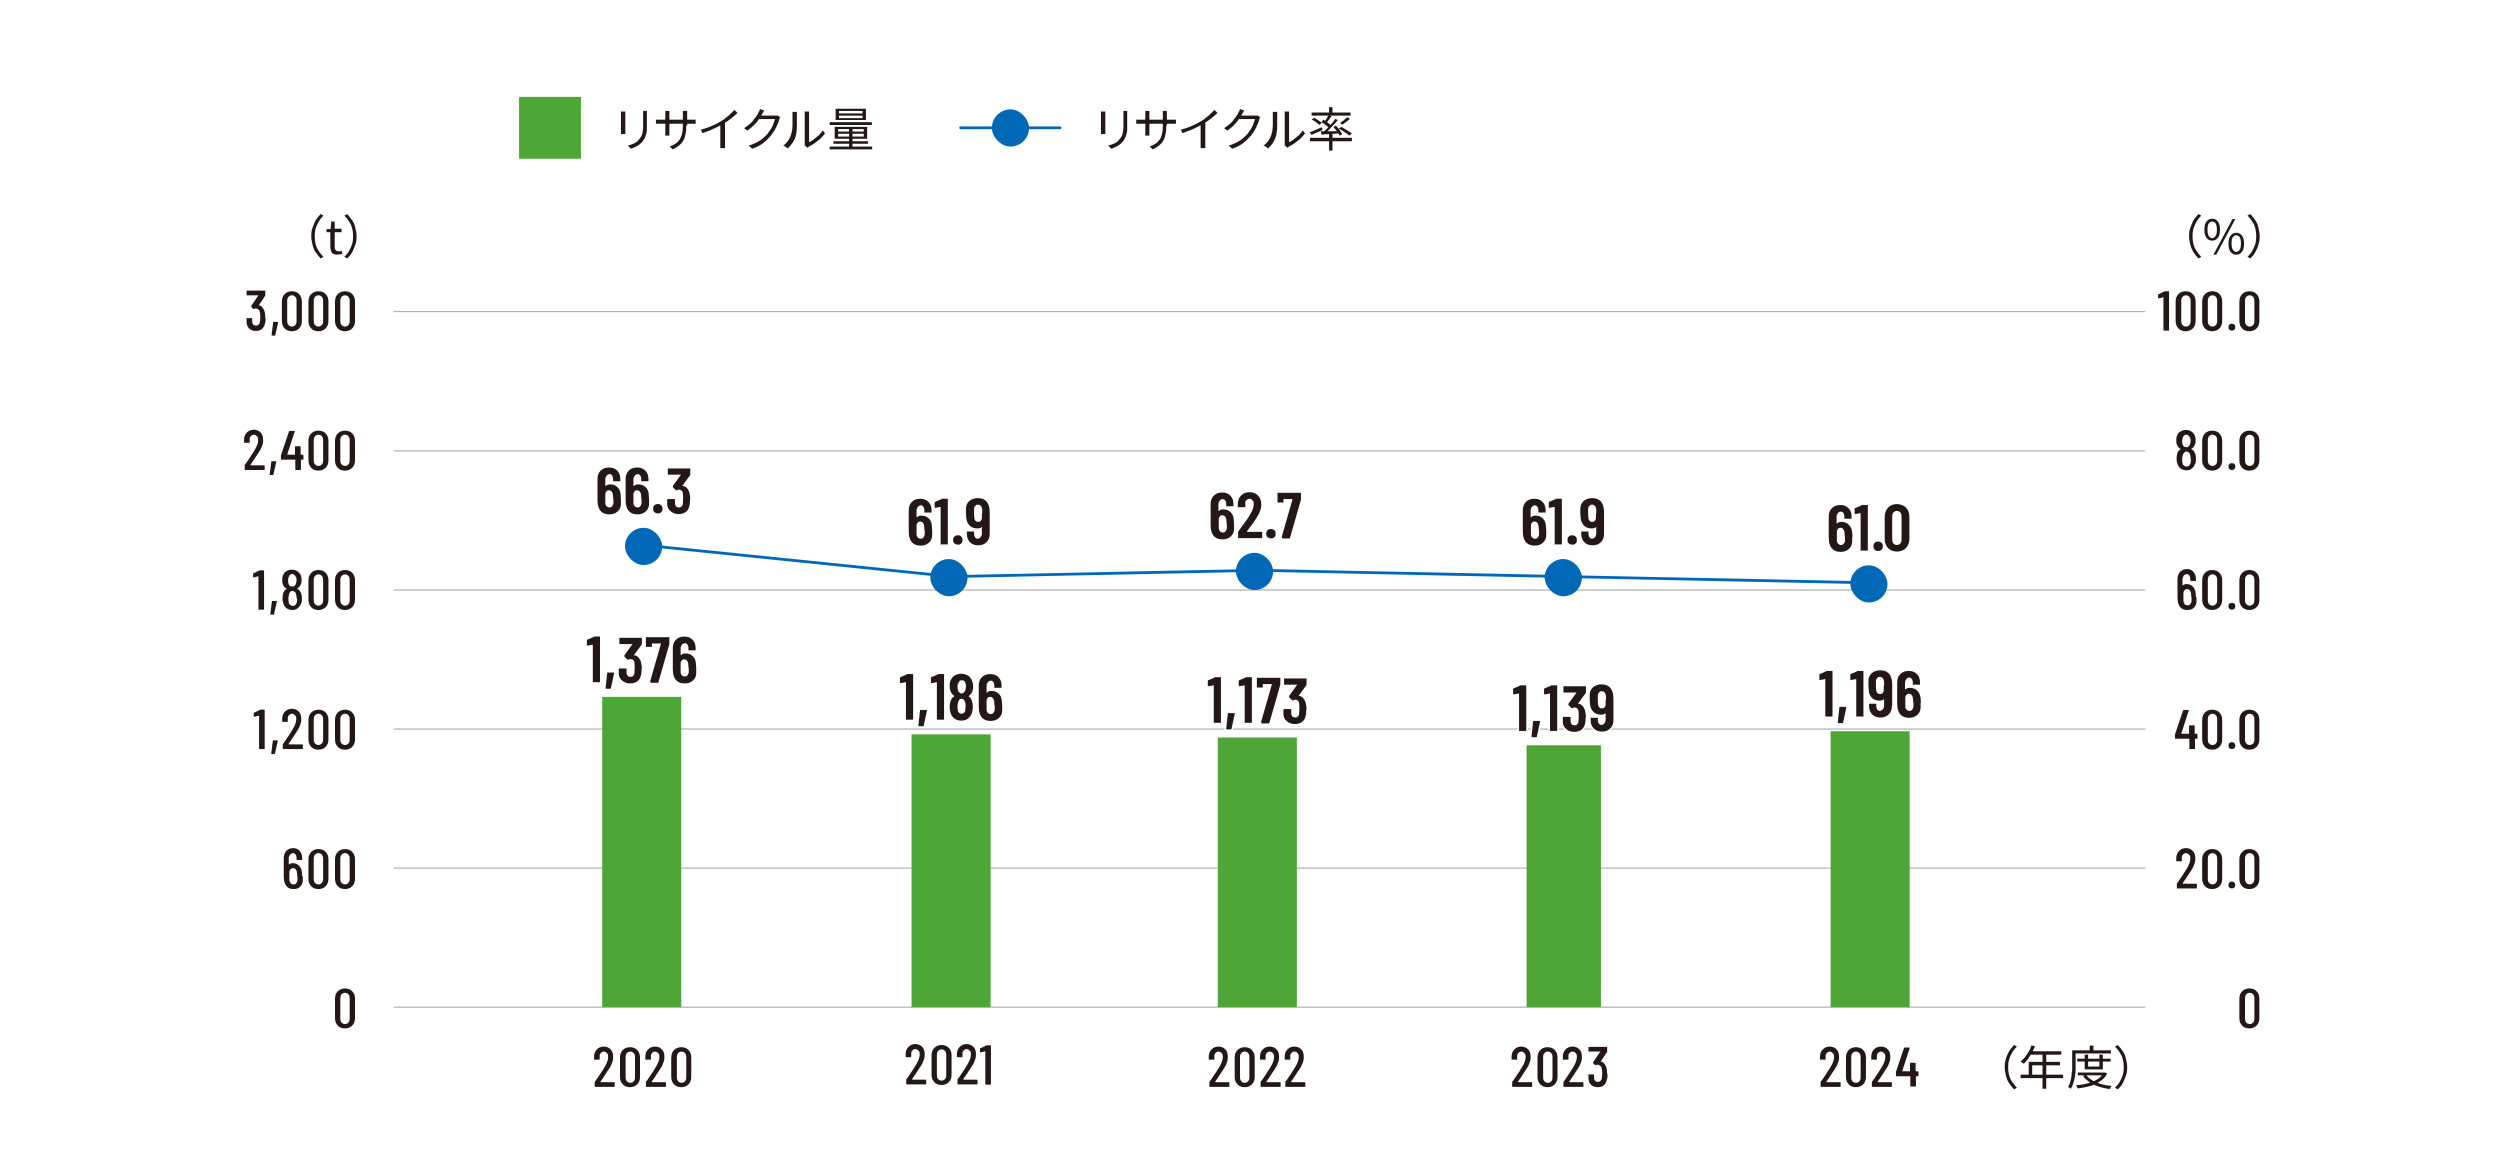 <?xml version="1.0" encoding="UTF-8"?>
<svg xmlns="http://www.w3.org/2000/svg" version="1.1" viewBox="0 0 800 376">
  <!-- Generator: Adobe Illustrator 29.7.1, SVG Export Plug-In . SVG Version: 2.1.1 Build 8)  -->
  <g id="_レイヤー_2" data-name="レイヤー_2">
    <rect width="800" height="376" fill="#fff"/>
  </g>
  <g id="_レイヤー_1" data-name="レイヤー_1">
    <line x1="126" y1="277.8" x2="686.5" y2="277.8" fill="none" stroke="#b3b3b3" stroke-miterlimit="10" stroke-width=".4"/>
    <line x1="126" y1="188.8" x2="686.5" y2="188.8" fill="none" stroke="#b3b3b3" stroke-miterlimit="10" stroke-width=".4"/>
    <line x1="126" y1="144.3" x2="686.5" y2="144.3" fill="none" stroke="#b3b3b3" stroke-miterlimit="10" stroke-width=".4"/>
    <line x1="126" y1="99.7" x2="686.5" y2="99.7" fill="none" stroke="#b3b3b3" stroke-miterlimit="10" stroke-width=".4"/>
    <line x1="126" y1="322.3" x2="686.5" y2="322.3" fill="none" stroke="#b3b3b3" stroke-miterlimit="10" stroke-width=".4"/>
    <line x1="126" y1="233.3" x2="686.5" y2="233.3" fill="none" stroke="#b3b3b3" stroke-miterlimit="10" stroke-width=".4"/>
    <g>
      <path d="M99.6,75.6c0-1,.1-1.9.4-2.7s.6-1.6,1-2.4c.5-.7,1-1.4,1.6-2l.9.5c-.6.6-1.1,1.2-1.5,1.9-.4.7-.7,1.4-1,2.2-.2.8-.3,1.6-.3,2.5s.1,1.7.3,2.5c.2.8.5,1.5,1,2.2.4.7.9,1.3,1.5,1.9l-.9.5c-.6-.6-1.1-1.3-1.6-2s-.8-1.5-1-2.4-.4-1.8-.4-2.7Z" fill="#231815"/>
      <path d="M108,81.5c-.6,0-1-.1-1.4-.3s-.6-.5-.7-1c-.1-.4-.2-.9-.2-1.4v-4.5h-1.2v-1h1.3c0,0,.2-2.4.2-2.4h1.1v2.3h2.2v1.1h-2.2v4.6c0,.5,0,.9.3,1.1.2.3.5.4,1,.4s.3,0,.5,0c.2,0,.3,0,.4-.2l.3,1c-.2,0-.5.1-.7.2-.3,0-.5,0-.8,0Z" fill="#231815"/>
      <path d="M114.1,75.6c0,1-.1,1.9-.4,2.7s-.6,1.6-1,2.4-1,1.4-1.6,2l-.9-.5c.6-.6,1.1-1.2,1.5-1.9.4-.7.7-1.4,1-2.2.2-.8.3-1.6.3-2.5s-.1-1.7-.3-2.5c-.2-.8-.5-1.5-1-2.2-.4-.7-.9-1.3-1.5-1.9l.9-.5c.6.6,1.1,1.3,1.6,2,.5.7.8,1.5,1,2.4s.4,1.8.4,2.7Z" fill="#231815"/>
    </g>
    <path d="M108.1,328.2c-.6-.6-.9-1.4-.9-2.4v-6.2c0-1,.3-1.8.9-2.4.6-.6,1.4-.9,2.3-.9s1.8.3,2.3.9c.6.6.9,1.4.9,2.4v6.2c0,1-.3,1.8-.9,2.4-.6.6-1.4.9-2.3.9s-1.8-.3-2.3-.9ZM111.5,327.2c.3-.3.4-.8.4-1.3v-6.4c0-.5-.1-1-.4-1.3-.3-.3-.6-.5-1.1-.5s-.8.2-1.1.5c-.3.3-.4.8-.4,1.3v6.4c0,.5.1,1,.4,1.3.3.3.6.5,1.1.5s.8-.2,1.1-.5Z" fill="#231815"/>
    <path d="M717.5,328.2c-.6-.6-.9-1.4-.9-2.4v-6.2c0-1,.3-1.8.9-2.4.6-.6,1.4-.9,2.3-.9s1.8.3,2.3.9c.6.6.9,1.4.9,2.4v6.2c0,1-.3,1.8-.9,2.4-.6.6-1.4.9-2.3.9s-1.8-.3-2.3-.9ZM721,327.2c.3-.3.4-.8.4-1.3v-6.4c0-.5-.1-1-.4-1.3-.3-.3-.6-.5-1.1-.5s-.8.2-1.1.5c-.3.3-.4.8-.4,1.3v6.4c0,.5.1,1,.4,1.3.3.3.6.5,1.1.5s.8-.2,1.1-.5Z" fill="#231815"/>
    <g>
      <path d="M96.9,280.5c0,.3,0,.7,0,1.2,0,.9-.4,1.6-.9,2.1-.5.5-1.2.7-2.1.7s-1.5-.2-2-.7-.8-1.1-1-2c0-.4-.1-.8-.1-1.3v-5.9c0-.9.3-1.7.8-2.3.6-.6,1.3-.9,2.2-.9s1.6.3,2.1.9c.5.6.8,1.3.8,2.3v.4c0,.1,0,.2-.2.2h-1.4c-.1,0-.2,0-.2-.2v-.3c0-.5-.1-.9-.3-1.2-.2-.3-.5-.5-.8-.5s-.7.2-1,.5c-.2.3-.4.7-.4,1.2v2c0,0,0,0,0,0,.3-.3.8-.5,1.3-.5.8,0,1.5.3,2,.8.5.5.8,1.2.9,2,0,.5.1.9.1,1.4ZM95.1,280.4c0-.4,0-.8-.1-1.4-.2-.8-.6-1.2-1.2-1.2s-1.1.4-1.2,1.2c0,.4,0,.8,0,1.4s0,.9,0,1.3c.2.9.6,1.3,1.3,1.3s.6-.1.9-.4c.2-.2.4-.6.4-1.1,0-.4,0-.8,0-1.2Z" fill="#231815"/>
      <path d="M99.6,283.6c-.6-.6-.9-1.4-.9-2.4v-6.2c0-1,.3-1.8.9-2.4.6-.6,1.4-.9,2.3-.9s1.8.3,2.3.9c.6.6.9,1.4.9,2.4v6.2c0,1-.3,1.8-.9,2.4-.6.6-1.4.9-2.3.9s-1.8-.3-2.3-.9ZM103,282.5c.3-.3.4-.8.4-1.3v-6.4c0-.5-.1-1-.4-1.3-.3-.3-.6-.5-1.1-.5s-.8.2-1.1.5c-.3.3-.4.8-.4,1.3v6.4c0,.5.1,1,.4,1.3.3.3.6.5,1.1.5s.8-.2,1.1-.5Z" fill="#231815"/>
      <path d="M108.1,283.6c-.6-.6-.9-1.4-.9-2.4v-6.2c0-1,.3-1.8.9-2.4.6-.6,1.4-.9,2.3-.9s1.8.3,2.3.9c.6.6.9,1.4.9,2.4v6.2c0,1-.3,1.8-.9,2.4-.6.6-1.4.9-2.3.9s-1.8-.3-2.3-.9ZM111.5,282.5c.3-.3.4-.8.4-1.3v-6.4c0-.5-.1-1-.4-1.3-.3-.3-.6-.5-1.1-.5s-.8.2-1.1.5c-.3.3-.4.8-.4,1.3v6.4c0,.5.1,1,.4,1.3.3.3.6.5,1.1.5s.8-.2,1.1-.5Z" fill="#231815"/>
    </g>
    <g>
      <path d="M83.1,227.1h1.4c.1,0,.2,0,.2.2v12.2c0,.1,0,.2-.2.2h-1.4c-.1,0-.2,0-.2-.2v-10.5s0,0,0,0c0,0,0,0,0,0l-1.6.4h0c0,0-.1,0-.1-.1v-1c0-.1,0-.2,0-.2l1.7-.8c0,0,.1,0,.2,0Z" fill="#231815"/>
      <path d="M86.8,241.2s0,0,0-.1l.5-4c0-.1,0-.2.2-.2h1.2c.1,0,.2,0,.2.2l-.9,4c0,.1,0,.2-.2.2h-.8c0,0-.1,0-.1,0Z" fill="#231815"/>
      <path d="M92.6,238.2s0,0,0,0h4.1c.1,0,.2,0,.2.2v1.1c0,.1,0,.2-.2.2h-6c-.1,0-.2,0-.2-.2v-1.2c0,0,0-.2,0-.2l.6-.8c1.1-1.6,2-3,2.6-4,.7-1.2,1.1-2.2,1.1-3.1s-.1-1-.4-1.3c-.2-.3-.6-.5-1-.5s-.7.2-1,.5c-.2.3-.4.7-.3,1.2v.7c0,.1,0,.2-.2.2h-1.4c-.1,0-.2,0-.2-.2v-.8c0-.9.3-1.7.9-2.3.6-.6,1.3-.9,2.2-.9s1.6.3,2.2.9c.6.6.8,1.4.8,2.4s-.1,1.2-.3,1.8-.5,1.3-1,2c-.3.5-.9,1.4-1.9,2.9l-.9,1.3s0,0,0,0Z" fill="#231815"/>
      <path d="M99.6,239c-.6-.6-.9-1.4-.9-2.4v-6.2c0-1,.3-1.8.9-2.4.6-.6,1.4-.9,2.3-.9s1.8.3,2.3.9c.6.6.9,1.4.9,2.4v6.2c0,1-.3,1.8-.9,2.4-.6.6-1.4.9-2.3.9s-1.8-.3-2.3-.9ZM103,237.9c.3-.3.4-.8.4-1.3v-6.4c0-.5-.1-1-.4-1.3-.3-.3-.6-.5-1.1-.5s-.8.2-1.1.5c-.3.3-.4.8-.4,1.3v6.4c0,.5.1,1,.4,1.3.3.3.6.5,1.1.5s.8-.2,1.1-.5Z" fill="#231815"/>
      <path d="M108.1,239c-.6-.6-.9-1.4-.9-2.4v-6.2c0-1,.3-1.8.9-2.4.6-.6,1.4-.9,2.3-.9s1.8.3,2.3.9c.6.6.9,1.4.9,2.4v6.2c0,1-.3,1.8-.9,2.4-.6.6-1.4.9-2.3.9s-1.8-.3-2.3-.9ZM111.5,237.9c.3-.3.4-.8.4-1.3v-6.4c0-.5-.1-1-.4-1.3-.3-.3-.6-.5-1.1-.5s-.8.2-1.1.5c-.3.3-.4.8-.4,1.3v6.4c0,.5.1,1,.4,1.3.3.3.6.5,1.1.5s.8-.2,1.1-.5Z" fill="#231815"/>
    </g>
    <g>
      <path d="M82.9,182.5h1.4c.1,0,.2,0,.2.2v12.2c0,.1,0,.2-.2.2h-1.4c-.1,0-.2,0-.2-.2v-10.5s0,0,0,0c0,0,0,0,0,0l-1.6.4h0c0,0-.1,0-.1-.1v-1c0-.1,0-.2,0-.2l1.7-.8c0,0,.1,0,.2,0Z" fill="#231815"/>
      <path d="M86.5,196.6s0,0,0-.1l.5-4c0-.1,0-.2.2-.2h1.2c.1,0,.2,0,.2.2l-.9,4c0,.1,0,.2-.2.2h-.8c0,0-.1,0-.1,0Z" fill="#231815"/>
      <path d="M95.3,188.5c.4.2.7.6.9,1,.3.6.4,1.2.4,2s0,1.2-.3,1.7c-.2.6-.6,1.1-1.1,1.5-.5.4-1.1.5-1.7.5s-1.2-.2-1.7-.5c-.5-.3-.8-.8-1.1-1.5-.2-.5-.3-1.1-.3-1.7s.1-1.4.3-1.9c.2-.5.5-.9,1-1.1,0,0,0,0,0-.1-.4-.3-.8-.6-1-1-.3-.5-.4-1.1-.4-1.8s.1-1.3.4-1.8c.2-.5.6-.9,1.1-1.1.5-.3,1-.4,1.6-.4s1.1.1,1.6.4c.5.3.8.6,1.1,1.1.3.5.4,1.1.4,1.8s-.1,1.3-.4,1.7c-.2.4-.5.8-1,1,0,0,0,0,0,.1ZM92.2,185.7c0,.5,0,.9.2,1.2,0,.3.2.5.4.6.2.1.4.2.7.2s.5,0,.7-.2c.2-.2.4-.4.5-.7.1-.3.2-.7.2-1.1s0-.9-.3-1.2c-.2-.5-.6-.8-1.1-.8s-.9.3-1.1.9c-.1.3-.2.7-.2,1.1ZM94.9,191.4c0-.5,0-1-.2-1.3,0-.3-.2-.6-.4-.7-.2-.2-.4-.3-.7-.3s-.5,0-.7.3-.4.4-.4.8c-.1.3-.2.8-.2,1.3s0,.8.1,1.2c0,.4.2.7.5.9s.5.3.8.3.6-.1.8-.3c.2-.2.4-.5.5-.9,0-.3.1-.7.1-1.1Z" fill="#231815"/>
      <path d="M99.6,194.3c-.6-.6-.9-1.4-.9-2.4v-6.2c0-1,.3-1.8.9-2.4.6-.6,1.4-.9,2.3-.9s1.8.3,2.3.9c.6.6.9,1.4.9,2.4v6.2c0,1-.3,1.8-.9,2.4-.6.6-1.4.9-2.3.9s-1.8-.3-2.3-.9ZM103,193.3c.3-.3.4-.8.4-1.3v-6.4c0-.5-.1-1-.4-1.3-.3-.3-.6-.5-1.1-.5s-.8.2-1.1.5c-.3.3-.4.8-.4,1.3v6.4c0,.5.1,1,.4,1.3.3.3.6.5,1.1.5s.8-.2,1.1-.5Z" fill="#231815"/>
      <path d="M108.1,194.3c-.6-.6-.9-1.4-.9-2.4v-6.2c0-1,.3-1.8.9-2.4.6-.6,1.4-.9,2.3-.9s1.8.3,2.3.9c.6.6.9,1.4.9,2.4v6.2c0,1-.3,1.8-.9,2.4-.6.6-1.4.9-2.3.9s-1.8-.3-2.3-.9ZM111.5,193.3c.3-.3.4-.8.4-1.3v-6.4c0-.5-.1-1-.4-1.3-.3-.3-.6-.5-1.1-.5s-.8.2-1.1.5c-.3.3-.4.8-.4,1.3v6.4c0,.5.1,1,.4,1.3.3.3.6.5,1.1.5s.8-.2,1.1-.5Z" fill="#231815"/>
    </g>
    <g>
      <path d="M80.4,148.9s0,0,0,0h4.1c.1,0,.2,0,.2.2v1.1c0,.1,0,.2-.2.2h-6c-.1,0-.2,0-.2-.2v-1.2c0,0,0-.2,0-.2l.6-.8c1.1-1.6,2-3,2.6-4,.7-1.2,1.1-2.2,1.1-3.1s-.1-1-.4-1.3c-.2-.3-.6-.5-1-.5s-.7.2-1,.5c-.2.3-.4.7-.3,1.2v.7c0,.1,0,.2-.2.2h-1.4c-.1,0-.2,0-.2-.2v-.8c0-.9.3-1.7.9-2.3.6-.6,1.3-.9,2.2-.9s1.6.3,2.2.9c.6.6.8,1.4.8,2.4s-.1,1.2-.3,1.8-.5,1.3-1,2c-.3.5-.9,1.4-1.9,2.9l-.9,1.3s0,0,0,0Z" fill="#231815"/>
      <path d="M86.3,151.9s0,0,0-.1l.5-4c0-.1,0-.2.2-.2h1.2c.1,0,.2,0,.2.2l-.9,4c0,.1,0,.2-.2.2h-.8c0,0-.1,0-.1,0Z" fill="#231815"/>
      <path d="M97.1,145.7v1.2c0,.1,0,.2-.2.2h-.6s0,0,0,0v3.1c0,.1,0,.2-.2.2h-1.4c-.1,0-.2,0-.2-.2v-3.1s0,0,0,0h-4.4c-.1,0-.2,0-.2-.2v-1s0-.1,0-.2l2.6-7.7c0,0,.1-.1.2-.1h1.5c.1,0,.2,0,.1.2l-2.4,7.4s0,0,0,0c0,0,0,0,0,0h2.5s0,0,0,0v-2.5c0-.1,0-.2.2-.2h1.4c.1,0,.2,0,.2.2v2.5s0,0,0,0h.6c.1,0,.2,0,.2.2Z" fill="#231815"/>
      <path d="M99.6,149.7c-.6-.6-.9-1.4-.9-2.4v-6.2c0-1,.3-1.8.9-2.4.6-.6,1.4-.9,2.3-.9s1.8.3,2.3.9c.6.6.9,1.4.9,2.4v6.2c0,1-.3,1.8-.9,2.4-.6.6-1.4.9-2.3.9s-1.8-.3-2.3-.9ZM103,148.6c.3-.3.4-.8.4-1.3v-6.4c0-.5-.1-1-.4-1.3-.3-.3-.6-.5-1.1-.5s-.8.2-1.1.5c-.3.3-.4.8-.4,1.3v6.4c0,.5.1,1,.4,1.3.3.3.6.5,1.1.5s.8-.2,1.1-.5Z" fill="#231815"/>
      <path d="M108.1,149.7c-.6-.6-.9-1.4-.9-2.4v-6.2c0-1,.3-1.8.9-2.4.6-.6,1.4-.9,2.3-.9s1.8.3,2.3.9c.6.6.9,1.4.9,2.4v6.2c0,1-.3,1.8-.9,2.4-.6.6-1.4.9-2.3.9s-1.8-.3-2.3-.9ZM111.5,148.6c.3-.3.4-.8.4-1.3v-6.4c0-.5-.1-1-.4-1.3-.3-.3-.6-.5-1.1-.5s-.8.2-1.1.5c-.3.3-.4.8-.4,1.3v6.4c0,.5.1,1,.4,1.3.3.3.6.5,1.1.5s.8-.2,1.1-.5Z" fill="#231815"/>
    </g>
    <g>
      <path d="M85,101.9c0,.6,0,1.1-.2,1.6-.2.8-.5,1.4-1,1.8-.5.4-1.1.6-1.9.6s-1.5-.2-2.1-.7c-.5-.5-.8-1.1-.9-1.9,0-.4,0-.9,0-1.3s0-.2.2-.2h1.4c.1,0,.2,0,.2.2,0,.5,0,.8,0,1,0,.4.2.7.4.9.2.2.5.3.8.3.7,0,1.1-.4,1.3-1.2,0-.5.1-1,.1-1.5s0-1.2-.2-1.7c0-.3-.2-.6-.5-.8s-.5-.3-.8-.3-.3,0-.5.2c0,0,0,0-.1,0s0,0-.1,0l-.7-.7c0,0,0-.2,0-.3l2.3-3.4s0,0,0,0c0,0,0,0,0,0h-3.6c-.1,0-.2,0-.2-.2v-1.1c0-.1,0-.2.2-.2h5.6c.1,0,.2,0,.2.2v1.2c0,0,0,.2,0,.2l-2.1,3.1s0,0,0,0c.5,0,.9.3,1.2.7.3.4.6.9.7,1.4.1.6.2,1.2.2,1.8Z" fill="#231815"/>
      <path d="M86.9,107.3s0,0,0-.1l.5-4c0-.1,0-.2.2-.2h1.2c.1,0,.2,0,.2.2l-.9,4c0,.1,0,.2-.2.2h-.8c0,0-.1,0-.1,0Z" fill="#231815"/>
      <path d="M91.1,105.1c-.6-.6-.9-1.4-.9-2.4v-6.2c0-1,.3-1.8.9-2.4.6-.6,1.4-.9,2.3-.9s1.8.3,2.3.9c.6.6.9,1.4.9,2.4v6.2c0,1-.3,1.8-.9,2.4-.6.6-1.4.9-2.3.9s-1.8-.3-2.3-.9ZM94.5,104c.3-.3.4-.8.4-1.3v-6.4c0-.5-.1-1-.4-1.3-.3-.3-.6-.5-1.1-.5s-.8.2-1.1.5c-.3.3-.4.8-.4,1.3v6.4c0,.5.1,1,.4,1.3.3.3.6.5,1.1.5s.8-.2,1.1-.5Z" fill="#231815"/>
      <path d="M99.6,105.1c-.6-.6-.9-1.4-.9-2.4v-6.2c0-1,.3-1.8.9-2.4.6-.6,1.4-.9,2.3-.9s1.8.3,2.3.9c.6.6.9,1.4.9,2.4v6.2c0,1-.3,1.8-.9,2.4-.6.6-1.4.9-2.3.9s-1.8-.3-2.3-.9ZM103,104c.3-.3.4-.8.4-1.3v-6.4c0-.5-.1-1-.4-1.3-.3-.3-.6-.5-1.1-.5s-.8.2-1.1.5c-.3.3-.4.8-.4,1.3v6.4c0,.5.1,1,.4,1.3.3.3.6.5,1.1.5s.8-.2,1.1-.5Z" fill="#231815"/>
      <path d="M108.1,105.1c-.6-.6-.9-1.4-.9-2.4v-6.2c0-1,.3-1.8.9-2.4.6-.6,1.4-.9,2.3-.9s1.8.3,2.3.9c.6.6.9,1.4.9,2.4v6.2c0,1-.3,1.8-.9,2.4-.6.6-1.4.9-2.3.9s-1.8-.3-2.3-.9ZM111.5,104c.3-.3.4-.8.4-1.3v-6.4c0-.5-.1-1-.4-1.3-.3-.3-.6-.5-1.1-.5s-.8.2-1.1.5c-.3.3-.4.8-.4,1.3v6.4c0,.5.1,1,.4,1.3.3.3.6.5,1.1.5s.8-.2,1.1-.5Z" fill="#231815"/>
    </g>
    <rect x="585.8" y="234" width="25.3" height="88.3" fill="#4da635"/>
    <rect x="488.5" y="238.5" width="23.8" height="83.8" fill="#4da635"/>
    <rect x="389.7" y="236" width="25.3" height="86.3" fill="#4da635"/>
    <rect x="291.7" y="235" width="25.3" height="87.3" fill="#4da635"/>
    <rect x="192.7" y="223" width="25.3" height="99.3" fill="#4da635"/>
    <g>
      <path d="M698.7,282.8s0,0,0,0h4.1c.1,0,.2,0,.2.2v1.1c0,.1,0,.2-.2.2h-6c-.1,0-.2,0-.2-.2v-1.2c0,0,0-.2,0-.2l.6-.8c1.1-1.6,2-3,2.6-4,.7-1.2,1.1-2.2,1.1-3.1s-.1-1-.4-1.3-.6-.5-1-.5-.7.2-1,.5c-.2.3-.4.7-.3,1.2v.7c0,.1,0,.2-.2.2h-1.4c-.1,0-.2,0-.2-.2v-.8c0-.9.3-1.7.9-2.3.6-.6,1.3-.9,2.2-.9s1.6.3,2.2.9c.6.6.8,1.4.8,2.4s-.1,1.2-.3,1.8-.5,1.3-1,2c-.3.5-.9,1.4-1.9,2.9l-.9,1.3s0,0,0,0Z" fill="#231815"/>
      <path d="M705.6,283.6c-.6-.6-.9-1.4-.9-2.4v-6.2c0-1,.3-1.8.9-2.4.6-.6,1.4-.9,2.3-.9s1.8.3,2.3.9c.6.6.9,1.4.9,2.4v6.2c0,1-.3,1.8-.9,2.4-.6.6-1.4.9-2.3.9s-1.8-.3-2.3-.9ZM709.1,282.5c.3-.3.4-.8.4-1.3v-6.4c0-.5-.1-1-.4-1.3-.3-.3-.6-.5-1.1-.5s-.8.2-1.1.5c-.3.3-.4.8-.4,1.3v6.4c0,.5.1,1,.4,1.3.3.3.6.5,1.1.5s.8-.2,1.1-.5Z" fill="#231815"/>
      <path d="M713.4,284c-.2-.2-.3-.5-.3-.8s.1-.6.3-.8.5-.3.8-.3.6.1.8.3c.2.2.3.5.3.8s-.1.6-.3.8c-.2.2-.5.3-.8.3s-.6-.1-.8-.3Z" fill="#231815"/>
      <path d="M717.5,283.6c-.6-.6-.9-1.4-.9-2.4v-6.2c0-1,.3-1.8.9-2.4.6-.6,1.4-.9,2.3-.9s1.8.3,2.3.9c.6.6.9,1.4.9,2.4v6.2c0,1-.3,1.8-.9,2.4-.6.6-1.4.9-2.3.9s-1.8-.3-2.3-.9ZM721,282.5c.3-.3.4-.8.4-1.3v-6.4c0-.5-.1-1-.4-1.3-.3-.3-.6-.5-1.1-.5s-.8.2-1.1.5c-.3.3-.4.8-.4,1.3v6.4c0,.5.1,1,.4,1.3.3.3.6.5,1.1.5s.8-.2,1.1-.5Z" fill="#231815"/>
    </g>
    <g>
      <path d="M703.2,235v1.2c0,.1,0,.2-.2.2h-.6s0,0,0,0v3.1c0,.1,0,.2-.2.2h-1.4c-.1,0-.2,0-.2-.2v-3.1s0,0,0,0h-4.4c-.1,0-.2,0-.2-.2v-1s0-.1,0-.2l2.6-7.7c0,0,.1-.1.2-.1h1.5c.1,0,.2,0,.1.2l-2.4,7.4s0,0,0,0c0,0,0,0,0,0h2.5s0,0,0,0v-2.5c0-.1,0-.2.2-.2h1.4c.1,0,.2,0,.2.2v2.5s0,0,0,0h.6c.1,0,.2,0,.2.2Z" fill="#231815"/>
      <path d="M705.6,239c-.6-.6-.9-1.4-.9-2.4v-6.2c0-1,.3-1.8.9-2.4.6-.6,1.4-.9,2.3-.9s1.8.3,2.3.9c.6.6.9,1.4.9,2.4v6.2c0,1-.3,1.8-.9,2.4-.6.6-1.4.9-2.3.9s-1.8-.3-2.3-.9ZM709.1,237.9c.3-.3.4-.8.4-1.3v-6.4c0-.5-.1-1-.4-1.3-.3-.3-.6-.5-1.1-.5s-.8.2-1.1.5c-.3.3-.4.8-.4,1.3v6.4c0,.5.1,1,.4,1.3.3.3.6.5,1.1.5s.8-.2,1.1-.5Z" fill="#231815"/>
      <path d="M713.4,239.4c-.2-.2-.3-.5-.3-.8s.1-.6.3-.8.5-.3.8-.3.6.1.8.3c.2.2.3.5.3.8s-.1.6-.3.8c-.2.2-.5.3-.8.3s-.6-.1-.8-.3Z" fill="#231815"/>
      <path d="M717.5,239c-.6-.6-.9-1.4-.9-2.4v-6.2c0-1,.3-1.8.9-2.4.6-.6,1.4-.9,2.3-.9s1.8.3,2.3.9c.6.6.9,1.4.9,2.4v6.2c0,1-.3,1.8-.9,2.4-.6.6-1.4.9-2.3.9s-1.8-.3-2.3-.9ZM721,237.9c.3-.3.4-.8.4-1.3v-6.4c0-.5-.1-1-.4-1.3-.3-.3-.6-.5-1.1-.5s-.8.2-1.1.5c-.3.3-.4.8-.4,1.3v6.4c0,.5.1,1,.4,1.3.3.3.6.5,1.1.5s.8-.2,1.1-.5Z" fill="#231815"/>
    </g>
    <g>
      <path d="M702.9,191.2c0,.3,0,.7,0,1.2,0,.9-.4,1.6-.9,2.1-.5.5-1.2.7-2.1.7s-1.5-.2-2-.7c-.5-.4-.8-1.1-1-2,0-.4-.1-.8-.1-1.3v-5.9c0-.9.3-1.7.8-2.3.6-.6,1.3-.9,2.2-.9s1.6.3,2.1.9c.5.6.8,1.3.8,2.3v.4c0,.1,0,.2-.2.2h-1.4c-.1,0-.2,0-.2-.2v-.3c0-.5-.1-.9-.3-1.2-.2-.3-.5-.5-.8-.5s-.7.2-1,.5c-.2.3-.4.7-.4,1.2v2c0,0,0,0,0,0,.3-.3.8-.5,1.3-.5.8,0,1.5.3,2,.8s.8,1.2.9,2c0,.5.1.9.1,1.4ZM701.2,191.1c0-.4,0-.8-.1-1.4-.2-.8-.6-1.2-1.2-1.2s-1.1.4-1.2,1.2c0,.4,0,.8,0,1.4s0,.9,0,1.3c.2.9.6,1.3,1.3,1.3s.6-.1.9-.4c.2-.2.4-.6.4-1.1,0-.4,0-.8,0-1.2Z" fill="#231815"/>
      <path d="M705.6,194.3c-.6-.6-.9-1.4-.9-2.4v-6.2c0-1,.3-1.8.9-2.4.6-.6,1.4-.9,2.3-.9s1.8.3,2.3.9c.6.6.9,1.4.9,2.4v6.2c0,1-.3,1.8-.9,2.4-.6.6-1.4.9-2.3.9s-1.8-.3-2.3-.9ZM709.1,193.3c.3-.3.4-.8.4-1.3v-6.4c0-.5-.1-1-.4-1.3-.3-.3-.6-.5-1.1-.5s-.8.2-1.1.5c-.3.3-.4.8-.4,1.3v6.4c0,.5.1,1,.4,1.3.3.3.6.5,1.1.5s.8-.2,1.1-.5Z" fill="#231815"/>
      <path d="M713.4,194.8c-.2-.2-.3-.5-.3-.8s.1-.6.3-.8.5-.3.8-.3.6.1.8.3c.2.2.3.5.3.8s-.1.6-.3.8c-.2.2-.5.3-.8.3s-.6-.1-.8-.3Z" fill="#231815"/>
      <path d="M717.5,194.3c-.6-.6-.9-1.4-.9-2.4v-6.2c0-1,.3-1.8.9-2.4.6-.6,1.4-.9,2.3-.9s1.8.3,2.3.9c.6.6.9,1.4.9,2.4v6.2c0,1-.3,1.8-.9,2.4-.6.6-1.4.9-2.3.9s-1.8-.3-2.3-.9ZM721,193.3c.3-.3.4-.8.4-1.3v-6.4c0-.5-.1-1-.4-1.3-.3-.3-.6-.5-1.1-.5s-.8.2-1.1.5c-.3.3-.4.8-.4,1.3v6.4c0,.5.1,1,.4,1.3.3.3.6.5,1.1.5s.8-.2,1.1-.5Z" fill="#231815"/>
    </g>
    <g>
      <path d="M701.4,143.8c.4.2.7.6.9,1,.3.6.4,1.2.4,2s0,1.2-.3,1.7c-.2.6-.6,1.1-1.1,1.5-.5.4-1.1.5-1.7.5s-1.2-.2-1.7-.5c-.5-.3-.8-.8-1.1-1.5-.2-.5-.3-1.1-.3-1.7s.1-1.4.3-1.9c.2-.5.5-.9,1-1.1,0,0,0,0,0-.1-.4-.3-.8-.6-1-1-.3-.5-.4-1.1-.4-1.8s.1-1.3.4-1.8c.2-.5.6-.9,1.1-1.1.5-.3,1-.4,1.6-.4s1.1.1,1.6.4c.5.3.8.6,1.1,1.1.3.5.4,1.1.4,1.8s-.1,1.3-.4,1.7c-.2.4-.5.8-1,1,0,0,0,0,0,.1ZM698.3,141.1c0,.5,0,.9.2,1.2,0,.3.2.5.4.6s.4.2.7.2.5,0,.7-.2c.2-.2.4-.4.5-.7.1-.3.2-.7.2-1.1s0-.9-.3-1.2c-.2-.5-.6-.8-1.1-.8s-.9.3-1.1.9c-.1.3-.2.7-.2,1.1ZM701,146.8c0-.5,0-1-.2-1.3,0-.3-.2-.6-.4-.7-.2-.2-.4-.3-.7-.3s-.5,0-.7.3-.4.4-.5.8c-.1.3-.2.8-.2,1.3s0,.8.1,1.2c0,.4.2.7.5.9s.5.3.8.3.6-.1.8-.3c.2-.2.4-.5.5-.9,0-.3.1-.7.1-1.1Z" fill="#231815"/>
      <path d="M705.6,149.7c-.6-.6-.9-1.4-.9-2.4v-6.2c0-1,.3-1.8.9-2.4.6-.6,1.4-.9,2.3-.9s1.8.3,2.3.9c.6.6.9,1.4.9,2.4v6.2c0,1-.3,1.8-.9,2.4-.6.6-1.4.9-2.3.9s-1.8-.3-2.3-.9ZM709.1,148.6c.3-.3.4-.8.4-1.3v-6.4c0-.5-.1-1-.4-1.3-.3-.3-.6-.5-1.1-.5s-.8.2-1.1.5c-.3.3-.4.8-.4,1.3v6.4c0,.5.1,1,.4,1.3.3.3.6.5,1.1.5s.8-.2,1.1-.5Z" fill="#231815"/>
      <path d="M713.4,150.1c-.2-.2-.3-.5-.3-.8s.1-.6.3-.8.5-.3.8-.3.6.1.8.3c.2.2.3.5.3.8s-.1.6-.3.8c-.2.2-.5.3-.8.3s-.6-.1-.8-.3Z" fill="#231815"/>
      <path d="M717.5,149.7c-.6-.6-.9-1.4-.9-2.4v-6.2c0-1,.3-1.8.9-2.4.6-.6,1.4-.9,2.3-.9s1.8.3,2.3.9c.6.6.9,1.4.9,2.4v6.2c0,1-.3,1.8-.9,2.4-.6.6-1.4.9-2.3.9s-1.8-.3-2.3-.9ZM721,148.6c.3-.3.4-.8.4-1.3v-6.4c0-.5-.1-1-.4-1.3-.3-.3-.6-.5-1.1-.5s-.8.2-1.1.5c-.3.3-.4.8-.4,1.3v6.4c0,.5.1,1,.4,1.3.3.3.6.5,1.1.5s.8-.2,1.1-.5Z" fill="#231815"/>
    </g>
    <g>
      <path d="M692.5,93.2h1.4c.1,0,.2,0,.2.2v12.2c0,.1,0,.2-.2.2h-1.4c-.1,0-.2,0-.2-.2v-10.5s0,0,0,0c0,0,0,0,0,0l-1.6.4h0c0,0-.1,0-.1-.1v-1c0-.1,0-.2,0-.2l1.7-.8c0,0,.1,0,.2,0Z" fill="#231815"/>
      <path d="M697.1,105.1c-.6-.6-.9-1.4-.9-2.4v-6.2c0-1,.3-1.8.9-2.4.6-.6,1.4-.9,2.3-.9s1.8.3,2.3.9c.6.6.9,1.4.9,2.4v6.2c0,1-.3,1.8-.9,2.4-.6.6-1.4.9-2.3.9s-1.8-.3-2.3-.9ZM700.6,104c.3-.3.4-.8.4-1.3v-6.4c0-.5-.1-1-.4-1.3-.3-.3-.6-.5-1.1-.5s-.8.2-1.1.5c-.3.3-.4.8-.4,1.3v6.4c0,.5.1,1,.4,1.3.3.3.6.5,1.1.5s.8-.2,1.1-.5Z" fill="#231815"/>
      <path d="M705.6,105.1c-.6-.6-.9-1.4-.9-2.4v-6.2c0-1,.3-1.8.9-2.4.6-.6,1.4-.9,2.3-.9s1.8.3,2.3.9c.6.6.9,1.4.9,2.4v6.2c0,1-.3,1.8-.9,2.4-.6.6-1.4.9-2.3.9s-1.8-.3-2.3-.9ZM709.1,104c.3-.3.4-.8.4-1.3v-6.4c0-.5-.1-1-.4-1.3-.3-.3-.6-.5-1.1-.5s-.8.2-1.1.5c-.3.3-.4.8-.4,1.3v6.4c0,.5.1,1,.4,1.3.3.3.6.5,1.1.5s.8-.2,1.1-.5Z" fill="#231815"/>
      <path d="M713.4,105.5c-.2-.2-.3-.5-.3-.8s.1-.6.3-.8.5-.3.8-.3.6.1.8.3c.2.2.3.5.3.8s-.1.6-.3.8c-.2.2-.5.3-.8.3s-.6-.1-.8-.3Z" fill="#231815"/>
      <path d="M717.5,105.1c-.6-.6-.9-1.4-.9-2.4v-6.2c0-1,.3-1.8.9-2.4.6-.6,1.4-.9,2.3-.9s1.8.3,2.3.9c.6.6.9,1.4.9,2.4v6.2c0,1-.3,1.8-.9,2.4-.6.6-1.4.9-2.3.9s-1.8-.3-2.3-.9ZM721,104c.3-.3.4-.8.4-1.3v-6.4c0-.5-.1-1-.4-1.3-.3-.3-.6-.5-1.1-.5s-.8.2-1.1.5c-.3.3-.4.8-.4,1.3v6.4c0,.5.1,1,.4,1.3.3.3.6.5,1.1.5s.8-.2,1.1-.5Z" fill="#231815"/>
    </g>
    <g>
      <path d="M192.4,346.3s0,0,0,0h4.1c.1,0,.2,0,.2.2v1.1c0,.1,0,.2-.2.2h-6c-.1,0-.2,0-.2-.2v-1.2c0,0,0-.2,0-.2l.6-.8c1.1-1.6,2-3,2.6-4,.7-1.2,1.1-2.2,1.1-3.1s-.1-1-.4-1.3c-.2-.3-.6-.5-1-.5s-.7.2-1,.5c-.2.3-.4.7-.3,1.2v.7c0,.1,0,.2-.2.2h-1.4c-.1,0-.2,0-.2-.2v-.8c0-.9.3-1.7.9-2.3.6-.6,1.3-.9,2.2-.9s1.6.3,2.2.9c.6.6.8,1.4.8,2.4s-.1,1.2-.3,1.8-.5,1.3-1,2c-.3.5-.9,1.4-1.9,2.9l-.9,1.3s0,0,0,0Z" fill="#231815"/>
      <path d="M199.3,347c-.6-.6-.9-1.4-.9-2.4v-6.2c0-1,.3-1.8.9-2.4.6-.6,1.4-.9,2.3-.9s1.8.3,2.3.9c.6.6.9,1.4.9,2.4v6.2c0,1-.3,1.8-.9,2.4-.6.6-1.4.9-2.3.9s-1.8-.3-2.3-.9ZM202.8,346c.3-.3.4-.8.4-1.3v-6.4c0-.5-.1-1-.4-1.3-.3-.3-.6-.5-1.1-.5s-.8.2-1.1.5c-.3.3-.4.8-.4,1.3v6.4c0,.5.1,1,.4,1.3.3.3.6.5,1.1.5s.8-.2,1.1-.5Z" fill="#231815"/>
      <path d="M208.8,346.3s0,0,0,0h4.1c.1,0,.2,0,.2.2v1.1c0,.1,0,.2-.2.2h-6c-.1,0-.2,0-.2-.2v-1.2c0,0,0-.2,0-.2l.6-.8c1.1-1.6,2-3,2.6-4,.7-1.2,1.1-2.2,1.1-3.1s-.1-1-.4-1.3c-.2-.3-.6-.5-1-.5s-.7.2-1,.5c-.2.3-.4.7-.3,1.2v.7c0,.1,0,.2-.2.2h-1.4c-.1,0-.2,0-.2-.2v-.8c0-.9.3-1.7.9-2.3.6-.6,1.3-.9,2.2-.9s1.6.3,2.2.9c.6.6.8,1.4.8,2.4s-.1,1.2-.3,1.8-.5,1.3-1,2c-.3.5-.9,1.4-1.9,2.9l-.9,1.3s0,0,0,0Z" fill="#231815"/>
      <path d="M215.7,347c-.6-.6-.9-1.4-.9-2.4v-6.2c0-1,.3-1.8.9-2.4.6-.6,1.4-.9,2.3-.9s1.8.3,2.3.9c.6.6.9,1.4.9,2.4v6.2c0,1-.3,1.8-.9,2.4-.6.6-1.4.9-2.3.9s-1.8-.3-2.3-.9ZM219.2,346c.3-.3.4-.8.4-1.3v-6.4c0-.5-.1-1-.4-1.3-.3-.3-.6-.5-1.1-.5s-.8.2-1.1.5c-.3.3-.4.8-.4,1.3v6.4c0,.5.1,1,.4,1.3.3.3.6.5,1.1.5s.8-.2,1.1-.5Z" fill="#231815"/>
    </g>
    <g>
      <path d="M292.1,345.5s0,0,0,0h4.1c.1,0,.2,0,.2.2v1.1c0,.1,0,.2-.2.2h-6c-.1,0-.2,0-.2-.2v-1.2c0,0,0-.2,0-.2l.6-.8c1.1-1.6,2-3,2.6-4,.7-1.2,1.1-2.2,1.1-3.1s-.1-1-.4-1.3c-.2-.3-.6-.5-1-.5s-.7.2-1,.5c-.2.3-.4.7-.3,1.2v.7c0,.1,0,.2-.2.2h-1.4c-.1,0-.2,0-.2-.2v-.8c0-.9.3-1.7.9-2.3.6-.6,1.3-.9,2.2-.9s1.6.3,2.2.9c.6.6.8,1.4.8,2.4s-.1,1.2-.3,1.8-.5,1.3-1,2c-.3.5-.9,1.4-1.9,2.9l-.9,1.3s0,0,0,0Z" fill="#231815"/>
      <path d="M299,346.3c-.6-.6-.9-1.4-.9-2.4v-6.2c0-1,.3-1.8.9-2.4.6-.6,1.4-.9,2.3-.9s1.8.3,2.3.9c.6.6.9,1.4.9,2.4v6.2c0,1-.3,1.8-.9,2.4-.6.6-1.4.9-2.3.9s-1.8-.3-2.3-.9ZM302.4,345.3c.3-.3.4-.8.4-1.3v-6.4c0-.5-.1-1-.4-1.3-.3-.3-.6-.5-1.1-.5s-.8.2-1.1.5c-.3.3-.4.8-.4,1.3v6.4c0,.5.1,1,.4,1.3.3.3.6.5,1.1.5s.8-.2,1.1-.5Z" fill="#231815"/>
      <path d="M308.5,345.5s0,0,0,0h4.1c.1,0,.2,0,.2.2v1.1c0,.1,0,.2-.2.2h-6c-.1,0-.2,0-.2-.2v-1.2c0,0,0-.2,0-.2l.6-.8c1.1-1.6,2-3,2.6-4,.7-1.2,1.1-2.2,1.1-3.1s-.1-1-.4-1.3c-.2-.3-.6-.5-1-.5s-.7.2-1,.5c-.2.3-.4.7-.3,1.2v.7c0,.1,0,.2-.2.2h-1.4c-.1,0-.2,0-.2-.2v-.8c0-.9.3-1.7.9-2.3.6-.6,1.3-.9,2.2-.9s1.6.3,2.2.9c.6.6.8,1.4.8,2.4s-.1,1.2-.3,1.8-.5,1.3-1,2c-.3.5-.9,1.4-1.9,2.9l-.9,1.3s0,0,0,0Z" fill="#231815"/>
      <path d="M315.5,334.5h1.4c.1,0,.2,0,.2.2v12.2c0,.1,0,.2-.2.2h-1.4c-.1,0-.2,0-.2-.2v-10.5s0,0,0,0c0,0,0,0,0,0l-1.6.4h0c0,0-.1,0-.1-.1v-1c0-.1,0-.2,0-.2l1.7-.8c0,0,.1,0,.2,0Z" fill="#231815"/>
    </g>
    <g>
      <path d="M389.1,346.3s0,0,0,0h4.1c.1,0,.2,0,.2.2v1.1c0,.1,0,.2-.2.2h-6c-.1,0-.2,0-.2-.2v-1.2c0,0,0-.2,0-.2l.6-.8c1.1-1.6,2-3,2.6-4,.7-1.2,1.1-2.2,1.1-3.1s-.1-1-.4-1.3c-.2-.3-.6-.5-1-.5s-.7.2-1,.5c-.2.3-.4.7-.3,1.2v.7c0,.1,0,.2-.2.2h-1.4c-.1,0-.2,0-.2-.2v-.8c0-.9.3-1.7.9-2.3.6-.6,1.3-.9,2.2-.9s1.6.3,2.2.9c.6.6.8,1.4.8,2.4s-.1,1.2-.3,1.8-.5,1.3-1,2c-.3.5-.9,1.4-1.9,2.9l-.9,1.3s0,0,0,0Z" fill="#231815"/>
      <path d="M396,347c-.6-.6-.9-1.4-.9-2.4v-6.2c0-1,.3-1.8.9-2.4.6-.6,1.4-.9,2.3-.9s1.8.3,2.3.9c.6.6.9,1.4.9,2.4v6.2c0,1-.3,1.8-.9,2.4-.6.6-1.4.9-2.3.9s-1.8-.3-2.3-.9ZM399.4,346c.3-.3.4-.8.4-1.3v-6.4c0-.5-.1-1-.4-1.3-.3-.3-.6-.5-1.1-.5s-.8.2-1.1.5c-.3.3-.4.8-.4,1.3v6.4c0,.5.1,1,.4,1.3.3.3.6.5,1.1.5s.8-.2,1.1-.5Z" fill="#231815"/>
      <path d="M405.5,346.3s0,0,0,0h4.1c.1,0,.2,0,.2.2v1.1c0,.1,0,.2-.2.2h-6c-.1,0-.2,0-.2-.2v-1.2c0,0,0-.2,0-.2l.6-.8c1.1-1.6,2-3,2.6-4,.7-1.2,1.1-2.2,1.1-3.1s-.1-1-.4-1.3c-.2-.3-.6-.5-1-.5s-.7.2-1,.5c-.2.3-.4.7-.3,1.2v.7c0,.1,0,.2-.2.2h-1.4c-.1,0-.2,0-.2-.2v-.8c0-.9.3-1.7.9-2.3.6-.6,1.3-.9,2.2-.9s1.6.3,2.2.9c.6.6.8,1.4.8,2.4s-.1,1.2-.3,1.8-.5,1.3-1,2c-.3.5-.9,1.4-1.9,2.9l-.9,1.3s0,0,0,0Z" fill="#231815"/>
      <path d="M413.4,346.3s0,0,0,0h4.1c.1,0,.2,0,.2.2v1.1c0,.1,0,.2-.2.2h-6c-.1,0-.2,0-.2-.2v-1.2c0,0,0-.2,0-.2l.6-.8c1.1-1.6,2-3,2.6-4,.7-1.2,1.1-2.2,1.1-3.1s-.1-1-.4-1.3c-.2-.3-.6-.5-1-.5s-.7.2-1,.5c-.2.3-.4.7-.3,1.2v.7c0,.1,0,.2-.2.2h-1.4c-.1,0-.2,0-.2-.2v-.8c0-.9.3-1.7.9-2.3.6-.6,1.3-.9,2.2-.9s1.6.3,2.2.9c.6.6.8,1.4.8,2.4s-.1,1.2-.3,1.8-.5,1.3-1,2c-.3.5-.9,1.4-1.9,2.9l-.9,1.3s0,0,0,0Z" fill="#231815"/>
    </g>
    <g>
      <path d="M486,346.3s0,0,0,0h4.1c.1,0,.2,0,.2.2v1.1c0,.1,0,.2-.2.2h-6c-.1,0-.2,0-.2-.2v-1.2c0,0,0-.2,0-.2l.6-.8c1.1-1.6,2-3,2.6-4,.7-1.2,1.1-2.2,1.1-3.1s-.1-1-.4-1.3c-.2-.3-.6-.5-1-.5s-.7.2-1,.5c-.2.3-.4.7-.3,1.2v.7c0,.1,0,.2-.2.2h-1.4c-.1,0-.2,0-.2-.2v-.8c0-.9.3-1.7.9-2.3.6-.6,1.3-.9,2.2-.9s1.6.3,2.2.9c.6.6.8,1.4.8,2.4s-.1,1.2-.3,1.8-.5,1.3-1,2c-.3.5-.9,1.4-1.9,2.9l-.9,1.3s0,0,0,0Z" fill="#231815"/>
      <path d="M492.9,347c-.6-.6-.9-1.4-.9-2.4v-6.2c0-1,.3-1.8.9-2.4.6-.6,1.4-.9,2.3-.9s1.8.3,2.3.9c.6.6.9,1.4.9,2.4v6.2c0,1-.3,1.8-.9,2.4-.6.6-1.4.9-2.3.9s-1.8-.3-2.3-.9ZM496.4,346c.3-.3.4-.8.4-1.3v-6.4c0-.5-.1-1-.4-1.3-.3-.3-.6-.5-1.1-.5s-.8.2-1.1.5c-.3.3-.4.8-.4,1.3v6.4c0,.5.1,1,.4,1.3.3.3.6.5,1.1.5s.8-.2,1.1-.5Z" fill="#231815"/>
      <path d="M502.4,346.3s0,0,0,0h4.1c.1,0,.2,0,.2.2v1.1c0,.1,0,.2-.2.2h-6c-.1,0-.2,0-.2-.2v-1.2c0,0,0-.2,0-.2l.6-.8c1.1-1.6,2-3,2.6-4,.7-1.2,1.1-2.2,1.1-3.1s-.1-1-.4-1.3c-.2-.3-.6-.5-1-.5s-.7.2-1,.5c-.2.3-.4.7-.3,1.2v.7c0,.1,0,.2-.2.2h-1.4c-.1,0-.2,0-.2-.2v-.8c0-.9.3-1.7.9-2.3.6-.6,1.3-.9,2.2-.9s1.6.3,2.2.9c.6.6.8,1.4.8,2.4s-.1,1.2-.3,1.8-.5,1.3-1,2c-.3.5-.9,1.4-1.9,2.9l-.9,1.3s0,0,0,0Z" fill="#231815"/>
      <path d="M514.4,343.9c0,.6,0,1.1-.2,1.6-.2.8-.5,1.4-1,1.8-.5.4-1.1.6-1.9.6s-1.5-.2-2.1-.7c-.5-.5-.8-1.1-.9-1.9,0-.4,0-.9,0-1.3s0-.2.2-.2h1.4c.1,0,.2,0,.2.2,0,.5,0,.8,0,1,0,.4.2.7.4.9.2.2.5.3.8.3.7,0,1.1-.4,1.3-1.2,0-.5.1-1,.1-1.5s0-1.2-.2-1.7c0-.3-.2-.6-.5-.8s-.5-.3-.8-.3-.3,0-.5.2c0,0,0,0-.1,0s0,0-.1,0l-.7-.7c0,0,0-.2,0-.3l2.3-3.4s0,0,0,0c0,0,0,0,0,0h-3.6c-.1,0-.2,0-.2-.2v-1.1c0-.1,0-.2.2-.2h5.6c.1,0,.2,0,.2.2v1.2c0,0,0,.2,0,.2l-2.1,3.1s0,0,0,0c.5,0,.9.3,1.2.7.3.4.6.9.7,1.4.1.6.2,1.2.2,1.8Z" fill="#231815"/>
    </g>
    <g>
      <path d="M584.7,346.3s0,0,0,0h4.1c.1,0,.2,0,.2.2v1.1c0,.1,0,.2-.2.2h-6c-.1,0-.2,0-.2-.2v-1.2c0,0,0-.2,0-.2l.6-.8c1.1-1.6,2-3,2.6-4,.7-1.2,1.1-2.2,1.1-3.1s-.1-1-.4-1.3-.6-.5-1-.5-.7.2-1,.5c-.2.3-.4.7-.3,1.2v.7c0,.1,0,.2-.2.2h-1.4c-.1,0-.2,0-.2-.2v-.8c0-.9.3-1.7.9-2.3.6-.6,1.3-.9,2.2-.9s1.6.3,2.2.9c.6.6.8,1.4.8,2.4s-.1,1.2-.3,1.8c-.2.6-.5,1.3-1,2-.3.5-.9,1.4-1.9,2.9l-.9,1.3s0,0,0,0Z" fill="#231815"/>
      <path d="M591.6,347c-.6-.6-.9-1.4-.9-2.4v-6.2c0-1,.3-1.8.9-2.4.6-.6,1.4-.9,2.3-.9s1.8.3,2.3.9c.6.6.9,1.4.9,2.4v6.2c0,1-.3,1.8-.9,2.4-.6.6-1.4.9-2.3.9s-1.8-.3-2.3-.9ZM595,346c.3-.3.4-.8.4-1.3v-6.4c0-.5-.1-1-.4-1.3-.3-.3-.6-.5-1.1-.5s-.8.2-1.1.5c-.3.3-.4.8-.4,1.3v6.4c0,.5.1,1,.4,1.3.3.3.6.5,1.1.5s.8-.2,1.1-.5Z" fill="#231815"/>
      <path d="M601.1,346.3s0,0,0,0h4.1c.1,0,.2,0,.2.2v1.1c0,.1,0,.2-.2.2h-6c-.1,0-.2,0-.2-.2v-1.2c0,0,0-.2,0-.2l.6-.8c1.1-1.6,2-3,2.6-4,.7-1.2,1.1-2.2,1.1-3.1s-.1-1-.4-1.3-.6-.5-1-.5-.7.2-1,.5c-.2.3-.4.7-.3,1.2v.7c0,.1,0,.2-.2.2h-1.4c-.1,0-.2,0-.2-.2v-.8c0-.9.3-1.7.9-2.3.6-.6,1.3-.9,2.2-.9s1.6.3,2.2.9c.6.6.8,1.4.8,2.4s-.1,1.2-.3,1.8c-.2.6-.5,1.3-1,2-.3.5-.9,1.4-1.9,2.9l-.9,1.3s0,0,0,0Z" fill="#231815"/>
      <path d="M613.9,343v1.2c0,.1,0,.2-.2.2h-.6s0,0,0,0v3.1c0,.1,0,.2-.2.2h-1.4c-.1,0-.2,0-.2-.2v-3.1s0,0,0,0h-4.4c-.1,0-.2,0-.2-.2v-1s0-.1,0-.2l2.6-7.7c0,0,.1-.1.2-.1h1.5c.1,0,.2,0,.1.2l-2.4,7.4s0,0,0,0c0,0,0,0,0,0h2.5s0,0,0,0v-2.5c0-.1,0-.2.2-.2h1.4c.1,0,.2,0,.2.2v2.5s0,0,0,0h.6c.1,0,.2,0,.2.2Z" fill="#231815"/>
    </g>
    <g>
      <path d="M200.1,35.7c0,.1,0,.3,0,.5s0,.4,0,.6v5c0,.2,0,.4,0,.6s0,.4,0,.5h-1.4c0-.1,0-.3,0-.5,0-.2,0-.4,0-.7v-5c0-.1,0-.3,0-.5,0-.2,0-.4,0-.5h1.4ZM207,35.6c0,.2,0,.4,0,.6s0,.4,0,.7v2.4c0,.9,0,1.7,0,2.3,0,.6-.2,1.2-.3,1.6-.1.4-.3.8-.5,1.2-.2.3-.4.7-.7,1-.3.4-.7.7-1.1,1-.4.3-.8.5-1.3.7-.4.2-.8.4-1.2.5l-1-1c.7-.2,1.3-.4,2-.7.6-.3,1.2-.7,1.6-1.3.3-.3.5-.6.7-1,.2-.3.3-.7.4-1.1,0-.4.1-.9.2-1.4,0-.5,0-1.1,0-1.9v-2.4c0-.2,0-.5,0-.7,0-.2,0-.4,0-.6h1.4Z" fill="#231815"/>
      <path d="M209.8,38.3s.2,0,.3,0c.2,0,.3,0,.6,0,.2,0,.4,0,.6,0h9.9c.3,0,.6,0,.9,0,.2,0,.4,0,.5,0v1.3c0,0-.3,0-.5,0-.2,0-.5,0-.9,0h-9.9c-.2,0-.4,0-.6,0s-.4,0-.5,0c-.2,0-.3,0-.3,0v-1.3ZM214.2,35.4c0,0,0,.2,0,.4s0,.4,0,.7v5.5c0,.2,0,.4,0,.6,0,.2,0,.4,0,.5,0,.1,0,.2,0,.3h-1.3s0-.1,0-.3c0-.1,0-.3,0-.5s0-.4,0-.6v-5.5c0-.2,0-.4,0-.5,0-.2,0-.4,0-.5h1.3ZM219.6,40.1c0,1,0,1.9-.2,2.7s-.3,1.5-.7,2.1c-.3.6-.8,1.1-1.3,1.6-.6.5-1.3.9-2.1,1.3l-1-.9c.7-.3,1.3-.6,1.8-.9.5-.3.9-.7,1.3-1.2.3-.5.6-1.1.8-1.8.2-.7.3-1.6.3-2.7v-3.6c0-.3,0-.6,0-.8s0-.4,0-.4h1.4c0,0,0,.2,0,.4s0,.5,0,.8v3.6Z" fill="#231815"/>
      <path d="M224.4,41.5c1.3-.4,2.5-.8,3.6-1.3s2.1-1,2.9-1.5c.5-.3,1-.7,1.5-1.1.5-.4,1-.8,1.4-1.2s.8-.8,1.2-1.2l1,.9c-.4.4-.9.9-1.4,1.3-.5.4-1,.8-1.6,1.2s-1.1.8-1.7,1.1c-.6.3-1.2.7-1.9,1s-1.4.7-2.2,1c-.8.3-1.6.6-2.4.9l-.6-1.2ZM230.7,39.4l1.3-.4v6.8c0,.2,0,.4,0,.6s0,.4,0,.6c0,.2,0,.3,0,.4h-1.5c0-.1,0-.2,0-.4,0-.2,0-.4,0-.6s0-.4,0-.6v-6.4Z" fill="#231815"/>
      <path d="M244.6,35.3c-.1.2-.3.4-.4.6-.1.2-.2.4-.3.5-.3.6-.7,1.1-1.1,1.8s-1,1.3-1.6,1.9c-.6.6-1.3,1.2-2.1,1.7l-1-.8c.6-.4,1.2-.8,1.7-1.2.5-.4,1-.9,1.3-1.4s.7-.9,1-1.3c.3-.4.5-.8.6-1.1,0-.1.2-.3.3-.5,0-.2.2-.4.2-.6l1.4.5ZM249.6,37.6c0,.1-.1.2-.2.4,0,.2-.1.3-.1.4-.1.5-.3,1-.6,1.6-.2.6-.6,1.2-.9,1.8-.4.6-.8,1.2-1.2,1.7-.7.8-1.5,1.6-2.4,2.3s-2.1,1.3-3.5,1.8l-1.1-1c.9-.3,1.7-.6,2.5-1,.7-.4,1.4-.8,2-1.3.6-.5,1.1-1,1.5-1.5.4-.5.7-1,1.1-1.5.3-.5.6-1.1.8-1.7s.4-1.1.5-1.5h-5.6l.5-1.1h4.8c.2,0,.4,0,.6,0s.3,0,.4-.1l1,.6Z" fill="#231815"/>
      <path d="M250.6,46.6c.6-.4,1.2-1,1.6-1.6.4-.6.8-1.3,1-2.1.1-.3.2-.8.3-1.3,0-.5.1-1.1.1-1.6,0-.6,0-1.1,0-1.7,0-.5,0-1,0-1.4s0-.4,0-.6c0-.2,0-.3,0-.5h1.4c0,0,0,.1,0,.3s0,.2,0,.4c0,.1,0,.3,0,.4,0,.4,0,.9,0,1.5s0,1.2,0,1.8c0,.6,0,1.2-.1,1.7,0,.5-.1,1-.2,1.4-.2.8-.6,1.6-1,2.3-.5.7-1,1.3-1.6,1.9l-1.1-.8ZM257.5,46.6c0-.1,0-.3,0-.4,0-.1,0-.3,0-.4v-9c0-.3,0-.5,0-.7,0-.2,0-.3,0-.4h1.4c0,0,0,.2,0,.4s0,.4,0,.7v8.7c.5-.2,1-.5,1.5-.9.5-.4,1-.8,1.6-1.3.5-.5.9-1,1.3-1.6l.7,1c-.4.6-.9,1.1-1.5,1.7-.6.5-1.2,1-1.8,1.4s-1.2.8-1.8,1.1c-.1,0-.2.1-.3.2s-.2.1-.2.2l-.8-.7Z" fill="#231815"/>
      <path d="M265.5,46.9h13.6v.9h-13.6v-.9ZM265.5,39.1h13.5v.9h-13.5v-.9ZM266.7,45.2h11.1v.8h-11.1v-.8ZM267.1,40.6h10.4v3.8h-10.4v-3.8ZM267.4,34.8h9.7v3.6h-9.7v-3.6ZM268.2,41.3v.8h8.2v-.8h-8.2ZM268.2,42.8v.9h8.2v-.9h-8.2ZM268.5,35.5v.8h7.5v-.8h-7.5ZM268.5,37v.8h7.5v-.8h-7.5ZM271.7,40.9h1.1v6.4h-1.1v-6.4Z" fill="#231815"/>
    </g>
    <rect x="166.1" y="31" width="19.8" height="19.8" fill="#4da635"/>
    <g>
      <path d="M353.7,35.7c0,.1,0,.3,0,.5s0,.4,0,.6v5c0,.2,0,.4,0,.6s0,.4,0,.5h-1.4c0-.1,0-.3,0-.5,0-.2,0-.4,0-.7v-5c0-.1,0-.3,0-.5,0-.2,0-.4,0-.5h1.4ZM360.7,35.6c0,.2,0,.4,0,.6,0,.2,0,.4,0,.7v2.4c0,.9,0,1.7,0,2.3,0,.6-.2,1.2-.3,1.6-.1.4-.3.8-.5,1.2s-.4.7-.7,1c-.3.4-.7.7-1.1,1-.4.3-.8.5-1.3.7-.4.2-.8.4-1.2.5l-1-1c.7-.2,1.3-.4,2-.7s1.2-.7,1.6-1.3c.3-.3.5-.6.7-1,.2-.3.3-.7.4-1.1,0-.4.1-.9.2-1.4,0-.5,0-1.1,0-1.9v-2.4c0-.2,0-.5,0-.7,0-.2,0-.4,0-.6h1.4Z" fill="#231815"/>
      <path d="M363.5,38.3s.2,0,.3,0c.2,0,.3,0,.6,0s.4,0,.6,0h9.9c.3,0,.6,0,.9,0,.2,0,.4,0,.5,0v1.3c0,0-.3,0-.5,0-.2,0-.5,0-.9,0h-9.9c-.2,0-.4,0-.6,0s-.4,0-.5,0-.3,0-.3,0v-1.3ZM367.8,35.4c0,0,0,.2,0,.4,0,.2,0,.4,0,.7v5.5c0,.2,0,.4,0,.6,0,.2,0,.4,0,.5s0,.2,0,.3h-1.3s0-.1,0-.3c0-.1,0-.3,0-.5,0-.2,0-.4,0-.6v-5.5c0-.2,0-.4,0-.5,0-.2,0-.4,0-.5h1.3ZM373.2,40.1c0,1,0,1.9-.2,2.7s-.3,1.5-.7,2.1c-.3.6-.8,1.1-1.3,1.6-.6.5-1.3.9-2.1,1.3l-1-.9c.7-.3,1.3-.6,1.8-.9.5-.3.9-.7,1.3-1.2s.6-1.1.8-1.8c.2-.7.3-1.6.3-2.7v-3.6c0-.3,0-.6,0-.8,0-.2,0-.4,0-.4h1.3c0,0,0,.2,0,.4,0,.2,0,.5,0,.8v3.6Z" fill="#231815"/>
      <path d="M378,41.5c1.3-.4,2.5-.8,3.6-1.3s2.1-1,2.9-1.5c.5-.3,1-.7,1.5-1.1.5-.4,1-.8,1.4-1.2.4-.4.8-.8,1.2-1.2l1,.9c-.4.4-.9.9-1.4,1.3-.5.4-1,.8-1.6,1.2s-1.1.8-1.7,1.1c-.5.3-1.2.7-1.9,1-.7.4-1.4.7-2.2,1-.8.3-1.6.6-2.4.9l-.6-1.2ZM384.4,39.4l1.3-.4v6.8c0,.2,0,.4,0,.6s0,.4,0,.6c0,.2,0,.3,0,.4h-1.5c0-.1,0-.2,0-.4,0-.2,0-.4,0-.6s0-.4,0-.6v-6.4Z" fill="#231815"/>
      <path d="M398.2,35.3c-.1.2-.3.4-.4.6s-.2.4-.3.5c-.3.6-.7,1.1-1.1,1.8-.4.6-1,1.3-1.6,1.9-.6.6-1.3,1.2-2.1,1.7l-1-.8c.6-.4,1.2-.8,1.7-1.2.5-.4,1-.9,1.3-1.4s.7-.9,1-1.3c.3-.4.5-.8.6-1.1,0-.1.2-.3.3-.5,0-.2.2-.4.2-.6l1.4.5ZM403.2,37.6c0,.1-.1.2-.2.4,0,.2-.1.3-.1.4-.1.5-.3,1-.6,1.6-.2.6-.5,1.2-.9,1.8-.3.6-.8,1.2-1.2,1.7-.7.8-1.5,1.6-2.4,2.3-.9.7-2.1,1.3-3.5,1.8l-1.1-1c.9-.3,1.7-.6,2.5-1,.7-.4,1.4-.8,2-1.3.6-.5,1.1-1,1.5-1.5.4-.5.7-1,1.1-1.5.3-.5.6-1.1.8-1.7.2-.6.4-1.1.5-1.5h-5.6l.5-1.1h4.8c.2,0,.4,0,.6,0,.2,0,.3,0,.4-.1l1,.6Z" fill="#231815"/>
      <path d="M404.3,46.6c.6-.4,1.2-1,1.6-1.6.4-.6.8-1.3,1-2.1.1-.3.2-.8.3-1.3,0-.5.1-1.1.1-1.6,0-.6,0-1.1,0-1.7,0-.5,0-1,0-1.4s0-.4,0-.6c0-.2,0-.3,0-.5h1.4c0,0,0,.1,0,.3s0,.2,0,.4c0,.1,0,.3,0,.4,0,.4,0,.9,0,1.5,0,.6,0,1.2,0,1.8,0,.6,0,1.2-.1,1.7s-.1,1-.2,1.4c-.2.8-.6,1.6-1,2.3s-1,1.3-1.6,1.9l-1.1-.8ZM411.1,46.6c0-.1,0-.3,0-.4,0-.1,0-.3,0-.4v-9c0-.3,0-.5,0-.7,0-.2,0-.3,0-.4h1.4c0,0,0,.2,0,.4,0,.2,0,.4,0,.7v8.7c.5-.2,1-.5,1.5-.9.5-.4,1-.8,1.6-1.3.5-.5.9-1,1.3-1.6l.7,1c-.4.6-.9,1.1-1.5,1.7-.6.5-1.2,1-1.8,1.4-.6.4-1.2.8-1.8,1.1-.1,0-.2.1-.3.2s-.2.1-.2.2l-.8-.7Z" fill="#231815"/>
      <path d="M419.2,42.3c.5-.2,1.1-.4,1.7-.7.7-.3,1.4-.6,2.1-.9l.2.9c-.6.3-1.2.6-1.8.8-.6.3-1.2.5-1.7.8l-.6-.9ZM419.2,44.1h13.4v1.1h-13.4v-1.1ZM419.7,36h12.5v1h-12.5v-1ZM419.7,38.3l.8-.6c.3.1.6.3.9.5s.6.4.9.6c.3.2.5.4.7.5l-.8.7c-.2-.2-.4-.4-.7-.6-.3-.2-.5-.4-.8-.6-.3-.2-.6-.4-.9-.5ZM422.7,42c.5,0,1,0,1.7,0,.6,0,1.3,0,2,0,.7,0,1.4,0,2.1-.1v.8c-1,0-2,.2-3,.2-1,0-1.9.1-2.6.2l-.2-1ZM422.9,39l.6-.7c.3.2.6.4.9.6.3.2.6.4.9.7.3.2.5.4.7.6l-.6.8c-.2-.2-.4-.4-.7-.6-.3-.2-.6-.5-.9-.7-.3-.2-.6-.4-.9-.6ZM427.2,38l.9.4c-.4.5-.8,1-1.3,1.5-.5.5-.9,1-1.4,1.5-.5.5-.9.9-1.3,1.3l-.7-.4c.4-.4.9-.8,1.4-1.3.5-.5.9-1,1.4-1.5.4-.5.8-1,1.1-1.5ZM425.1,36.8l1,.4c-.3.4-.6.8-.9,1.2s-.6.7-.9,1l-.7-.3c.2-.2.4-.4.6-.7.2-.3.4-.5.5-.8s.3-.5.5-.7ZM425.3,34.3h1.1v2.1h-1.1v-2.1ZM425.3,42.9h1.1v5.3h-1.1v-5.3ZM426.7,40.6l.8-.4c.2.3.5.6.8.9.3.3.5.6.7,1s.4.6.5.9l-.9.4c0-.3-.2-.6-.5-.9-.2-.3-.4-.7-.7-1-.2-.3-.5-.6-.7-.9ZM428.4,41.2l.8-.6c.4.2.8.4,1.2.7.4.2.8.5,1.2.7.4.2.7.5,1,.7l-.8.7c-.2-.2-.6-.4-.9-.7-.4-.3-.8-.5-1.2-.8-.4-.3-.8-.5-1.2-.7ZM431,37.5l1,.5c-.4.4-.8.7-1.2,1s-.9.6-1.2.9l-.8-.5c.2-.2.5-.4.8-.6.3-.2.6-.4.8-.7.3-.2.5-.4.7-.6Z" fill="#231815"/>
    </g>
    <line x1="339.2" y1="40.9" x2="307.4" y2="40.9" fill="none" stroke="#0068b7" stroke-linecap="round" stroke-miterlimit="10" stroke-width=".9"/>
    <rect x="317.4" y="35" width="11.9" height="11.9" rx="6" ry="6" fill="#0068b7"/>
    <g>
      <path d="M641.5,341.5c0-1,.1-1.9.4-2.7.2-.9.6-1.6,1-2.4.5-.7,1-1.4,1.6-2l.9.5c-.6.6-1.1,1.2-1.5,1.9-.4.7-.7,1.4-1,2.2-.2.8-.3,1.6-.3,2.5s.1,1.7.3,2.5c.2.8.5,1.5,1,2.2s.9,1.3,1.5,1.9l-.9.5c-.6-.6-1.1-1.3-1.6-2s-.8-1.5-1-2.4c-.2-.9-.4-1.8-.4-2.7Z" fill="#231815"/>
      <path d="M646.6,343.9h13.6v1.1h-13.6v-1.1ZM650.1,334.5l1.1.3c-.3.7-.6,1.4-1,2.1-.4.7-.8,1.3-1.2,1.9-.4.6-.9,1.1-1.4,1.6,0,0-.2-.1-.3-.2-.1,0-.2-.2-.4-.3-.1,0-.2-.2-.3-.2.5-.4.9-.9,1.4-1.4.4-.5.8-1.1,1.2-1.8.4-.6.6-1.3.9-2ZM649.1,339.8h10.1v1.1h-8.9v3.5h-1.1v-4.6ZM649.9,336.4h9.7v1.1h-10.2l.6-1.1ZM653.6,337h1.2v11.4h-1.2v-11.4Z" fill="#231815"/>
      <path d="M663.1,336.1h1.1v4.3c0,.6,0,1.2,0,1.9,0,.7-.1,1.4-.2,2.1-.1.7-.3,1.4-.5,2.1-.2.7-.5,1.3-.8,1.9,0,0-.1-.1-.3-.2-.1,0-.2-.2-.3-.2-.1,0-.2-.1-.3-.2.3-.5.6-1.1.7-1.7.2-.6.3-1.3.4-1.9,0-.7.1-1.3.2-1.9,0-.6,0-1.2,0-1.8v-4.3ZM663.7,336.1h11.8v1h-11.8v-1ZM673.2,343.2h.4s.7.3.7.3c-.4.8-.9,1.5-1.6,2-.7.6-1.4,1-2.2,1.4-.8.4-1.7.7-2.7.9s-2,.4-3,.5c0-.1,0-.3-.2-.5,0-.2-.2-.3-.3-.5,1-.1,1.9-.2,2.8-.4s1.8-.5,2.6-.8,1.5-.7,2.1-1.2c.6-.5,1.1-1,1.4-1.7v-.2ZM664.7,338.8h10.7v.9h-10.7v-.9ZM664.9,343.2h8.6v.9h-8.6v-.9ZM667.6,344c.5.7,1.1,1.2,1.9,1.7.8.5,1.8.9,2.8,1.2,1.1.3,2.2.5,3.4.6,0,0-.1.2-.2.3,0,.1-.2.2-.2.4,0,.1-.1.2-.2.3-1.2-.2-2.4-.4-3.5-.8-1.1-.3-2-.8-2.9-1.4-.9-.6-1.6-1.2-2.1-2l1-.4ZM667.1,337.5h1.1v3.8h3.6v-3.8h1.1v4.7h-5.8v-4.7ZM668.7,334.6h1.2v2.1h-1.2v-2.1Z" fill="#231815"/>
      <path d="M680.7,341.5c0,1-.1,1.9-.4,2.7s-.6,1.6-1,2.4-1,1.4-1.6,2l-.9-.5c.6-.6,1.1-1.2,1.5-1.9s.7-1.4,1-2.2c.2-.8.3-1.6.3-2.5s-.1-1.7-.3-2.5c-.2-.8-.5-1.5-1-2.2-.4-.7-.9-1.3-1.5-1.9l.9-.5c.6.6,1.1,1.3,1.6,2,.5.7.8,1.5,1,2.4s.4,1.8.4,2.7Z" fill="#231815"/>
    </g>
    <g>
      <path d="M700.5,75.6c0-1,.1-1.9.4-2.7s.6-1.6,1-2.4c.5-.7,1-1.4,1.6-2l.9.5c-.6.6-1.1,1.2-1.5,1.9-.4.7-.7,1.4-1,2.2-.2.8-.3,1.6-.3,2.5s.1,1.7.3,2.5c.2.8.5,1.5,1,2.2s.9,1.3,1.5,1.9l-.9.5c-.6-.6-1.1-1.3-1.6-2-.4-.7-.8-1.5-1-2.4s-.4-1.8-.4-2.7Z" fill="#231815"/>
      <path d="M707.9,77c-.5,0-.9-.1-1.3-.4s-.7-.7-.9-1.2c-.2-.5-.3-1.1-.3-1.9s.1-1.4.3-1.9c.2-.5.5-.9.9-1.2.4-.3.8-.4,1.3-.4s1,.1,1.3.4c.4.3.7.7.9,1.2.2.5.3,1.1.3,1.9s-.1,1.4-.3,1.9c-.2.5-.5.9-.9,1.2s-.8.4-1.3.4ZM707.9,76.2c.4,0,.8-.2,1.1-.7.3-.4.4-1.1.4-2s-.1-1.5-.4-2c-.3-.4-.6-.6-1.1-.6s-.8.2-1.1.6c-.3.4-.4,1.1-.4,2s.1,1.5.4,2c.3.4.6.7,1.1.7ZM708.3,81.5l6.1-11.4h.9l-6.1,11.4h-.9ZM715.6,81.5c-.5,0-.9-.1-1.3-.4s-.7-.7-.9-1.2c-.2-.5-.3-1.1-.3-1.9s.1-1.4.3-1.9c.2-.5.5-.9.9-1.2s.8-.4,1.3-.4.9.1,1.3.4.7.7.9,1.2c.2.5.3,1.1.3,1.9s-.1,1.4-.3,1.9-.5.9-.9,1.2-.8.4-1.3.4ZM715.6,80.6c.4,0,.8-.2,1.1-.7.3-.4.4-1.1.4-2s-.1-1.5-.4-2c-.3-.4-.6-.6-1.1-.6s-.8.2-1.1.6c-.3.4-.4,1.1-.4,2s.1,1.5.4,2c.3.4.6.7,1.1.7Z" fill="#231815"/>
      <path d="M723.1,75.6c0,1-.1,1.9-.4,2.7-.2.9-.6,1.6-1,2.4s-1,1.4-1.6,2l-.9-.5c.6-.6,1.1-1.2,1.5-1.9.4-.7.7-1.4,1-2.2.2-.8.3-1.6.3-2.5s-.1-1.7-.3-2.5c-.2-.8-.5-1.5-1-2.2-.4-.7-.9-1.3-1.5-1.9l.9-.5c.6.6,1.1,1.3,1.6,2,.5.7.8,1.5,1,2.4.2.9.4,1.8.4,2.7Z" fill="#231815"/>
    </g>
    <rect x="200" y="168.9" width="11.9" height="11.9" rx="6" ry="6" fill="#0068b7"/>
    <rect x="297.7" y="178.9" width="11.9" height="11.9" rx="6" ry="6" fill="#0068b7"/>
    <rect x="395.5" y="176.9" width="11.9" height="11.9" rx="6" ry="6" fill="#0068b7"/>
    <rect x="494.3" y="178.9" width="11.9" height="11.9" rx="6" ry="6" fill="#0068b7"/>
    <rect x="592.1" y="180.9" width="11.9" height="11.9" rx="6" ry="6" fill="#0068b7"/>
    <g>
      <g>
        <path d="M189.8,203.7h2c0,0,.1,0,.2,0,0,0,0,.1,0,.2v14.2c0,0,0,.1,0,.2,0,0-.1,0-.2,0h-1.9c0,0-.1,0-.2,0s0-.1,0-.2v-11.8s0,0,0,0c0,0,0,0,0,0l-1.7.3h0c-.2,0-.2,0-.2-.2v-1.4c0-.1,0-.2.1-.3l1.9-.8c0,0,.2,0,.3,0Z" fill="none" stroke="#fff"/>
        <path d="M193.8,220.3s0-.1,0-.2l.5-4.7c0-.2,0-.2.3-.2h1.7c.2,0,.3,0,.2.3l-1,4.7c0,.2-.1.2-.3.2h-1.1c0,0-.2,0-.2,0Z" fill="none" stroke="#fff"/>
        <path d="M205.3,213.9c0,.7,0,1.3-.1,1.8-.2,1-.5,1.7-1.1,2.2-.6.5-1.4.8-2.4.8s-1.9-.3-2.6-.9c-.7-.6-1.1-1.3-1.1-2.3,0-.3,0-.8,0-1.3,0-.2,0-.3.3-.3h1.9c.2,0,.3,0,.3.3,0,.5,0,.8,0,1.1,0,.4.2.8.4,1s.5.3.9.3.6-.1.8-.3c.2-.2.4-.5.4-.9,0-.4.1-1,.1-1.6s0-1.3-.1-1.8c0-.4-.2-.6-.4-.8-.2-.2-.5-.3-.8-.3s-.4,0-.6.2c0,0-.1,0-.2,0s0,0-.2,0l-1-1c0,0,0-.1,0-.2s0-.1,0-.2l2.6-3.6s0,0,0,0c0,0,0,0,0,0h-4c0,0-.1,0-.2,0,0,0,0-.1,0-.2v-1.6c0,0,0-.1,0-.2s.1,0,.2,0h6.8c0,0,.1,0,.2,0,0,0,0,.1,0,.2v1.7c0,0,0,.2-.1.3l-2.4,3.3c0,0,0,.1,0,.1.6,0,1.1.3,1.5.8s.7,1.1.8,1.8c.1.6.2,1.2.2,1.9Z" fill="none" stroke="#fff"/>
        <path d="M208,218.2l3.5-12.2c0,0,0-.1,0-.1h-2.8c0,0-.1,0-.1.1v.8c0,0,0,.1,0,.2,0,0-.1,0-.2,0h-1.5c0,0-.1,0-.2,0,0,0,0-.1,0-.2v-2.7c0,0,0-.1,0-.2s.1,0,.2,0h7.1c0,0,.1,0,.2,0,0,0,0,.1,0,.2v1.7c0,0,0,.2,0,.3l-3.5,12.2c0,.1-.1.2-.3.2h-2c-.2,0-.3,0-.2-.3Z" fill="none" stroke="#fff"/>
        <path d="M222.8,213.9c0,.3,0,.8,0,1.4,0,1.1-.4,1.9-1.1,2.5-.7.6-1.5.9-2.6.9s-1.9-.3-2.5-.8c-.6-.5-1-1.3-1.2-2.4,0-.4-.1-.8-.1-1.3v-6.8c0-1.1.3-2,1-2.7.7-.7,1.6-1,2.7-1s1.9.3,2.6,1,1,1.6,1,2.7v.5c0,0,0,.1,0,.2,0,0-.1,0-.2,0h-1.9c0,0-.1,0-.2,0s0-.1,0-.2v-.4c0-.5-.1-.9-.3-1.2-.2-.3-.5-.5-.8-.5s-.7.2-1,.5c-.2.3-.4.7-.4,1.2v2.2s0,0,0,0c0,0,0,0,0,0,.4-.4.9-.6,1.5-.6,1,0,1.8.3,2.4.9.6.6,1,1.4,1,2.5,0,.5.1,1,.1,1.5ZM220.3,213.7c0-.4,0-.9-.1-1.5-.2-.8-.6-1.2-1.2-1.2s-.6.1-.8.3-.4.5-.4,1c0,.5,0,1,0,1.4s0,.9,0,1.4c0,.4.2.8.4,1,.2.2.5.4.9.4s.6-.1.9-.4c.2-.3.4-.6.4-1.1,0-.5,0-1,0-1.3Z" fill="none" stroke="#fff"/>
      </g>
      <g>
        <path d="M189.8,203.7h2c0,0,.1,0,.2,0,0,0,0,.1,0,.2v14.2c0,0,0,.1,0,.2,0,0-.1,0-.2,0h-1.9c0,0-.1,0-.2,0s0-.1,0-.2v-11.8s0,0,0,0c0,0,0,0,0,0l-1.7.3h0c-.2,0-.2,0-.2-.2v-1.4c0-.1,0-.2.1-.3l1.9-.8c0,0,.2,0,.3,0Z" fill="#231815"/>
        <path d="M193.8,220.3s0-.1,0-.2l.5-4.7c0-.2,0-.2.3-.2h1.7c.2,0,.3,0,.2.3l-1,4.7c0,.2-.1.2-.3.2h-1.1c0,0-.2,0-.2,0Z" fill="#231815"/>
        <path d="M205.3,213.9c0,.7,0,1.3-.1,1.8-.2,1-.5,1.7-1.1,2.2-.6.5-1.4.8-2.4.8s-1.9-.3-2.6-.9c-.7-.6-1.1-1.3-1.1-2.3,0-.3,0-.8,0-1.3,0-.2,0-.3.3-.3h1.9c.2,0,.3,0,.3.3,0,.5,0,.8,0,1.1,0,.4.2.8.4,1s.5.3.9.3.6-.1.8-.3c.2-.2.4-.5.4-.9,0-.4.1-1,.1-1.6s0-1.3-.1-1.8c0-.4-.2-.6-.4-.8-.2-.2-.5-.3-.8-.3s-.4,0-.6.2c0,0-.1,0-.2,0s0,0-.2,0l-1-1c0,0,0-.1,0-.2s0-.1,0-.2l2.6-3.6s0,0,0,0c0,0,0,0,0,0h-4c0,0-.1,0-.2,0,0,0,0-.1,0-.2v-1.6c0,0,0-.1,0-.2s.1,0,.2,0h6.8c0,0,.1,0,.2,0,0,0,0,.1,0,.2v1.7c0,0,0,.2-.1.3l-2.4,3.3c0,0,0,.1,0,.1.6,0,1.1.3,1.5.8s.7,1.1.8,1.8c.1.6.2,1.2.2,1.9Z" fill="#231815"/>
        <path d="M208,218.2l3.5-12.2c0,0,0-.1,0-.1h-2.8c0,0-.1,0-.1.1v.8c0,0,0,.1,0,.2,0,0-.1,0-.2,0h-1.5c0,0-.1,0-.2,0,0,0,0-.1,0-.2v-2.7c0,0,0-.1,0-.2s.1,0,.2,0h7.1c0,0,.1,0,.2,0,0,0,0,.1,0,.2v1.7c0,0,0,.2,0,.3l-3.5,12.2c0,.1-.1.2-.3.2h-2c-.2,0-.3,0-.2-.3Z" fill="#231815"/>
        <path d="M222.8,213.9c0,.3,0,.8,0,1.4,0,1.1-.4,1.9-1.1,2.5-.7.6-1.5.9-2.6.9s-1.9-.3-2.5-.8c-.6-.5-1-1.3-1.2-2.4,0-.4-.1-.8-.1-1.3v-6.8c0-1.1.3-2,1-2.7.7-.7,1.6-1,2.7-1s1.9.3,2.6,1,1,1.6,1,2.7v.5c0,0,0,.1,0,.2,0,0-.1,0-.2,0h-1.9c0,0-.1,0-.2,0s0-.1,0-.2v-.4c0-.5-.1-.9-.3-1.2-.2-.3-.5-.5-.8-.5s-.7.2-1,.5c-.2.3-.4.7-.4,1.2v2.2s0,0,0,0c0,0,0,0,0,0,.4-.4.9-.6,1.5-.6,1,0,1.8.3,2.4.9.6.6,1,1.4,1,2.5,0,.5.1,1,.1,1.5ZM220.3,213.7c0-.4,0-.9-.1-1.5-.2-.8-.6-1.2-1.2-1.2s-.6.1-.8.3-.4.5-.4,1c0,.5,0,1,0,1.4s0,.9,0,1.4c0,.4.2.8.4,1,.2.2.5.4.9.4s.6-.1.9-.4c.2-.3.4-.6.4-1.1,0-.5,0-1,0-1.3Z" fill="#231815"/>
      </g>
    </g>
    <g>
      <g>
        <path d="M198.7,159.8c0,.3,0,.8,0,1.4,0,1.1-.4,1.9-1.1,2.5-.7.6-1.5.9-2.6.9s-1.9-.3-2.5-.8c-.6-.5-1-1.3-1.2-2.4,0-.4-.1-.8-.1-1.3v-6.8c0-1.1.3-2,1-2.7.7-.7,1.6-1,2.7-1s1.9.3,2.6,1,1,1.6,1,2.7v.5c0,0,0,.1,0,.2,0,0-.1,0-.2,0h-1.9c0,0-.1,0-.2,0s0-.1,0-.2v-.4c0-.5-.1-.9-.3-1.2-.2-.3-.5-.5-.8-.5s-.7.2-1,.5c-.2.3-.4.7-.4,1.2v2.2s0,0,0,0c0,0,0,0,0,0,.4-.4.9-.6,1.5-.6,1,0,1.8.3,2.4.9.6.6,1,1.4,1,2.5,0,.5.1,1,.1,1.5ZM196.2,159.6c0-.4,0-.9-.1-1.5-.2-.8-.6-1.2-1.2-1.2s-.6.1-.8.3-.4.5-.4,1c0,.5,0,1,0,1.4s0,.9,0,1.4c0,.4.2.8.4,1,.2.2.5.4.9.4s.6-.1.9-.4c.2-.3.4-.6.4-1.1,0-.5,0-1,0-1.3Z" fill="none" stroke="#fff"/>
        <path d="M207.7,159.8c0,.3,0,.8,0,1.4,0,1.1-.4,1.9-1.1,2.5-.7.6-1.5.9-2.6.9s-1.9-.3-2.5-.8c-.6-.5-1-1.3-1.2-2.4,0-.4-.1-.8-.1-1.3v-6.8c0-1.1.3-2,1-2.7.7-.7,1.6-1,2.7-1s1.9.3,2.6,1,1,1.6,1,2.7v.5c0,0,0,.1,0,.2,0,0-.1,0-.2,0h-1.9c0,0-.1,0-.2,0s0-.1,0-.2v-.4c0-.5-.1-.9-.3-1.2-.2-.3-.5-.5-.8-.5s-.7.2-1,.5c-.2.3-.4.7-.4,1.2v2.2s0,0,0,0c0,0,0,0,0,0,.4-.4.9-.6,1.5-.6,1,0,1.8.3,2.4.9.6.6,1,1.4,1,2.5,0,.5.1,1,.1,1.5ZM205.2,159.6c0-.4,0-.9-.1-1.5-.2-.8-.6-1.2-1.2-1.2s-.6.1-.8.3-.4.5-.4,1c0,.5,0,1,0,1.4s0,.9,0,1.4c0,.4.2.8.4,1,.2.2.5.4.9.4s.6-.1.9-.4c.2-.3.4-.6.4-1.1,0-.5,0-1,0-1.3Z" fill="none" stroke="#fff"/>
        <path d="M209.4,163.9c-.3-.3-.4-.6-.4-1.1s.1-.8.4-1.1c.3-.3.6-.4,1.1-.4s.8.1,1.1.4c.3.3.4.6.4,1.1s-.1.8-.4,1.1-.6.4-1,.4-.8-.1-1.1-.4Z" fill="none" stroke="#fff"/>
        <path d="M220.8,159.7c0,.7,0,1.3-.1,1.8-.2,1-.5,1.7-1.1,2.2-.6.5-1.4.8-2.4.8s-1.9-.3-2.6-.9c-.7-.6-1.1-1.3-1.1-2.3,0-.3,0-.8,0-1.3,0-.2,0-.3.3-.3h1.9c.2,0,.3,0,.3.3,0,.5,0,.8,0,1.1,0,.4.2.8.4,1s.5.3.9.3.6-.1.8-.3c.2-.2.4-.5.4-.9,0-.4.1-1,.1-1.6s0-1.3-.1-1.8c0-.4-.2-.6-.4-.8-.2-.2-.5-.3-.8-.3s-.4,0-.6.2c0,0-.1,0-.2,0s0,0-.2,0l-1-1c0,0,0-.1,0-.2s0-.1,0-.2l2.6-3.6s0,0,0,0c0,0,0,0,0,0h-4c0,0-.1,0-.2,0,0,0,0-.1,0-.2v-1.6c0,0,0-.1,0-.2s.1,0,.2,0h6.8c0,0,.1,0,.2,0,0,0,0,.1,0,.2v1.7c0,0,0,.2-.1.3l-2.4,3.3c0,0,0,.1,0,.1.6,0,1.1.3,1.5.8s.7,1.1.8,1.8c.1.6.2,1.2.2,1.9Z" fill="none" stroke="#fff"/>
      </g>
      <g>
        <path d="M198.7,159.8c0,.3,0,.8,0,1.4,0,1.1-.4,1.9-1.1,2.5-.7.6-1.5.9-2.6.9s-1.9-.3-2.5-.8c-.6-.5-1-1.3-1.2-2.4,0-.4-.1-.8-.1-1.3v-6.8c0-1.1.3-2,1-2.7.7-.7,1.6-1,2.7-1s1.9.3,2.6,1,1,1.6,1,2.7v.5c0,0,0,.1,0,.2,0,0-.1,0-.2,0h-1.9c0,0-.1,0-.2,0s0-.1,0-.2v-.4c0-.5-.1-.9-.3-1.2-.2-.3-.5-.5-.8-.5s-.7.2-1,.5c-.2.3-.4.7-.4,1.2v2.2s0,0,0,0c0,0,0,0,0,0,.4-.4.9-.6,1.5-.6,1,0,1.8.3,2.4.9.6.6,1,1.4,1,2.5,0,.5.1,1,.1,1.5ZM196.2,159.6c0-.4,0-.9-.1-1.5-.2-.8-.6-1.2-1.2-1.2s-.6.1-.8.3-.4.5-.4,1c0,.5,0,1,0,1.4s0,.9,0,1.4c0,.4.2.8.4,1,.2.2.5.4.9.4s.6-.1.9-.4c.2-.3.4-.6.4-1.1,0-.5,0-1,0-1.3Z" fill="#231815"/>
        <path d="M207.7,159.8c0,.3,0,.8,0,1.4,0,1.1-.4,1.9-1.1,2.5-.7.6-1.5.9-2.6.9s-1.9-.3-2.5-.8c-.6-.5-1-1.3-1.2-2.4,0-.4-.1-.8-.1-1.3v-6.8c0-1.1.3-2,1-2.7.7-.7,1.6-1,2.7-1s1.9.3,2.6,1,1,1.6,1,2.7v.5c0,0,0,.1,0,.2,0,0-.1,0-.2,0h-1.9c0,0-.1,0-.2,0s0-.1,0-.2v-.4c0-.5-.1-.9-.3-1.2-.2-.3-.5-.5-.8-.5s-.7.2-1,.5c-.2.3-.4.7-.4,1.2v2.2s0,0,0,0c0,0,0,0,0,0,.4-.4.9-.6,1.5-.6,1,0,1.8.3,2.4.9.6.6,1,1.4,1,2.5,0,.5.1,1,.1,1.5ZM205.2,159.6c0-.4,0-.9-.1-1.5-.2-.8-.6-1.2-1.2-1.2s-.6.1-.8.3-.4.5-.4,1c0,.5,0,1,0,1.4s0,.9,0,1.4c0,.4.2.8.4,1,.2.2.5.4.9.4s.6-.1.9-.4c.2-.3.4-.6.4-1.1,0-.5,0-1,0-1.3Z" fill="#231815"/>
        <path d="M209.4,163.9c-.3-.3-.4-.6-.4-1.1s.1-.8.4-1.1c.3-.3.6-.4,1.1-.4s.8.1,1.1.4c.3.3.4.6.4,1.1s-.1.8-.4,1.1-.6.4-1,.4-.8-.1-1.1-.4Z" fill="#231815"/>
        <path d="M220.8,159.7c0,.7,0,1.3-.1,1.8-.2,1-.5,1.7-1.1,2.2-.6.5-1.4.8-2.4.8s-1.9-.3-2.6-.9c-.7-.6-1.1-1.3-1.1-2.3,0-.3,0-.8,0-1.3,0-.2,0-.3.3-.3h1.9c.2,0,.3,0,.3.3,0,.5,0,.8,0,1.1,0,.4.2.8.4,1s.5.3.9.3.6-.1.8-.3c.2-.2.4-.5.4-.9,0-.4.1-1,.1-1.6s0-1.3-.1-1.8c0-.4-.2-.6-.4-.8-.2-.2-.5-.3-.8-.3s-.4,0-.6.2c0,0-.1,0-.2,0s0,0-.2,0l-1-1c0,0,0-.1,0-.2s0-.1,0-.2l2.6-3.6s0,0,0,0c0,0,0,0,0,0h-4c0,0-.1,0-.2,0,0,0,0-.1,0-.2v-1.6c0,0,0-.1,0-.2s.1,0,.2,0h6.8c0,0,.1,0,.2,0,0,0,0,.1,0,.2v1.7c0,0,0,.2-.1.3l-2.4,3.3c0,0,0,.1,0,.1.6,0,1.1.3,1.5.8s.7,1.1.8,1.8c.1.6.2,1.2.2,1.9Z" fill="#231815"/>
      </g>
    </g>
    <g>
      <g>
        <path d="M298.3,169.8c0,.3,0,.8,0,1.4,0,1.1-.4,1.9-1.1,2.5-.7.6-1.5.9-2.6.9s-1.9-.3-2.5-.8c-.6-.5-1-1.3-1.2-2.4,0-.4-.1-.8-.1-1.3v-6.8c0-1.1.3-2,1-2.7.7-.7,1.6-1,2.7-1s1.9.3,2.6,1,1,1.6,1,2.7v.5c0,0,0,.1,0,.2,0,0-.1,0-.2,0h-1.9c0,0-.1,0-.2,0s0-.1,0-.2v-.4c0-.5-.1-.9-.3-1.2-.2-.3-.5-.5-.8-.5s-.7.2-1,.5c-.2.3-.4.7-.4,1.2v2.2s0,0,0,0c0,0,0,0,0,0,.4-.4.9-.6,1.5-.6,1,0,1.8.3,2.4.9.6.6,1,1.4,1,2.5,0,.5.1,1,.1,1.5ZM295.8,169.6c0-.4,0-.9-.1-1.5-.2-.8-.6-1.2-1.2-1.2s-.6.1-.8.3-.4.5-.4,1c0,.5,0,1,0,1.4s0,.9,0,1.4c0,.4.2.8.4,1,.2.2.5.4.9.4s.6-.1.9-.4c.2-.3.4-.6.4-1.1,0-.5,0-1,0-1.3Z" fill="none" stroke="#fff"/>
        <path d="M301.1,159.6h2c0,0,.1,0,.2,0,0,0,0,.1,0,.2v14.2c0,0,0,.1,0,.2,0,0-.1,0-.2,0h-1.9c0,0-.1,0-.2,0s0-.1,0-.2v-11.8s0,0,0,0c0,0,0,0,0,0l-1.7.3h0c-.2,0-.2,0-.2-.2v-1.4c0-.1,0-.2.1-.3l1.9-.8c0,0,.2,0,.3,0Z" fill="none" stroke="#fff"/>
        <path d="M305.4,173.9c-.3-.3-.4-.6-.4-1.1s.1-.8.4-1.1c.3-.3.6-.4,1.1-.4s.8.1,1.1.4c.3.3.4.6.4,1.1s-.1.8-.4,1.1-.6.4-1,.4-.8-.1-1.1-.4Z" fill="none" stroke="#fff"/>
        <path d="M316.7,170.8c0,1.1-.3,2-1,2.7-.7.7-1.6,1-2.7,1s-1.9-.3-2.6-1-1-1.6-1-2.7v-.5c0,0,0-.1,0-.2s.1,0,.2,0h1.9c0,0,.1,0,.2,0,0,0,0,.1,0,.2v.4c0,.5.1.9.3,1.2.2.3.5.5.8.5s.7-.2,1-.5c.2-.3.4-.7.4-1.2v-2.1s0,0,0,0c0,0,0,0,0,0-.4.4-.9.5-1.5.5-1,0-1.8-.3-2.4-.9-.6-.6-1-1.4-1.1-2.5,0-.5-.1-1-.1-1.5s0-.9,0-1.4c0-1.1.4-1.9,1.1-2.5.7-.6,1.6-.9,2.7-.9s1.9.3,2.5.8c.6.5,1,1.3,1.2,2.4,0,.4.1.9.1,1.3v6.8ZM314.3,164.3c0-.4,0-.9,0-1.4-.2-.9-.6-1.4-1.3-1.4s-.6.1-.9.4-.4.6-.4,1.1c0,.3,0,.8,0,1.3s0,1,.1,1.5c0,.4.2.7.4.9.2.2.5.3.8.3s.6-.1.8-.3.4-.5.4-1c0-.5,0-1,0-1.4Z" fill="none" stroke="#fff"/>
      </g>
      <g>
        <path d="M298.3,169.8c0,.3,0,.8,0,1.4,0,1.1-.4,1.9-1.1,2.5-.7.6-1.5.9-2.6.9s-1.9-.3-2.5-.8c-.6-.5-1-1.3-1.2-2.4,0-.4-.1-.8-.1-1.3v-6.8c0-1.1.3-2,1-2.7.7-.7,1.6-1,2.7-1s1.9.3,2.6,1,1,1.6,1,2.7v.5c0,0,0,.1,0,.2,0,0-.1,0-.2,0h-1.9c0,0-.1,0-.2,0s0-.1,0-.2v-.4c0-.5-.1-.9-.3-1.2-.2-.3-.5-.5-.8-.5s-.7.2-1,.5c-.2.3-.4.7-.4,1.2v2.2s0,0,0,0c0,0,0,0,0,0,.4-.4.9-.6,1.5-.6,1,0,1.8.3,2.4.9.6.6,1,1.4,1,2.5,0,.5.1,1,.1,1.5ZM295.8,169.6c0-.4,0-.9-.1-1.5-.2-.8-.6-1.2-1.2-1.2s-.6.1-.8.3-.4.5-.4,1c0,.5,0,1,0,1.4s0,.9,0,1.4c0,.4.2.8.4,1,.2.2.5.4.9.4s.6-.1.9-.4c.2-.3.4-.6.4-1.1,0-.5,0-1,0-1.3Z" fill="#231815"/>
        <path d="M301.1,159.6h2c0,0,.1,0,.2,0,0,0,0,.1,0,.2v14.2c0,0,0,.1,0,.2,0,0-.1,0-.2,0h-1.9c0,0-.1,0-.2,0s0-.1,0-.2v-11.8s0,0,0,0c0,0,0,0,0,0l-1.7.3h0c-.2,0-.2,0-.2-.2v-1.4c0-.1,0-.2.1-.3l1.9-.8c0,0,.2,0,.3,0Z" fill="#231815"/>
        <path d="M305.4,173.9c-.3-.3-.4-.6-.4-1.1s.1-.8.4-1.1c.3-.3.6-.4,1.1-.4s.8.1,1.1.4c.3.3.4.6.4,1.1s-.1.8-.4,1.1-.6.4-1,.4-.8-.1-1.1-.4Z" fill="#231815"/>
        <path d="M316.7,170.8c0,1.1-.3,2-1,2.7-.7.7-1.6,1-2.7,1s-1.9-.3-2.6-1-1-1.6-1-2.7v-.5c0,0,0-.1,0-.2s.1,0,.2,0h1.9c0,0,.1,0,.2,0,0,0,0,.1,0,.2v.4c0,.5.1.9.3,1.2.2.3.5.5.8.5s.7-.2,1-.5c.2-.3.4-.7.4-1.2v-2.1s0,0,0,0c0,0,0,0,0,0-.4.4-.9.5-1.5.5-1,0-1.8-.3-2.4-.9-.6-.6-1-1.4-1.1-2.5,0-.5-.1-1-.1-1.5s0-.9,0-1.4c0-1.1.4-1.9,1.1-2.5.7-.6,1.6-.9,2.7-.9s1.9.3,2.5.8c.6.5,1,1.3,1.2,2.4,0,.4.1.9.1,1.3v6.8ZM314.3,164.3c0-.4,0-.9,0-1.4-.2-.9-.6-1.4-1.3-1.4s-.6.1-.9.4-.4.6-.4,1.1c0,.3,0,.8,0,1.3s0,1,.1,1.5c0,.4.2.7.4.9.2.2.5.3.8.3s.6-.1.8-.3.4-.5.4-1c0-.5,0-1,0-1.4Z" fill="#231815"/>
      </g>
    </g>
    <g>
      <g>
        <path d="M394.9,167.8c0,.3,0,.8,0,1.4,0,1.1-.4,1.9-1.1,2.5-.7.6-1.5.9-2.6.9s-1.9-.3-2.5-.8c-.6-.5-1-1.3-1.2-2.4,0-.4-.1-.8-.1-1.3v-6.8c0-1.1.3-2,1-2.7.7-.7,1.6-1,2.7-1s1.9.3,2.6,1,1,1.6,1,2.7v.5c0,0,0,.1,0,.2,0,0-.1,0-.2,0h-1.9c0,0-.1,0-.2,0s0-.1,0-.2v-.4c0-.5-.1-.9-.3-1.2-.2-.3-.5-.5-.8-.5s-.7.2-1,.5c-.2.3-.4.7-.4,1.2v2.2s0,0,0,0c0,0,0,0,0,0,.4-.4.9-.6,1.5-.6,1,0,1.8.3,2.4.9.6.6,1,1.4,1,2.5,0,.5.1,1,.1,1.5ZM392.5,167.6c0-.4,0-.9-.1-1.5-.2-.8-.6-1.2-1.2-1.2s-.6.1-.8.3-.4.5-.4,1c0,.5,0,1,0,1.4s0,.9,0,1.4c0,.4.2.8.4,1,.2.2.5.4.9.4s.6-.1.9-.4c.2-.3.4-.6.4-1.1,0-.5,0-1,0-1.3Z" fill="none" stroke="#fff"/>
        <path d="M399.1,170.2s0,0,0,0h4.6c0,0,.1,0,.2,0,0,0,0,.1,0,.2v1.6c0,0,0,.1,0,.2s-.1,0-.2,0h-7.3c0,0-.1,0-.2,0,0,0,0-.1,0-.2v-1.7c0-.1,0-.2.1-.3l.8-1.1c.5-.7,1.1-1.5,1.6-2.2s1-1.4,1.3-2c.8-1.3,1.2-2.5,1.2-3.3s-.1-1-.4-1.3c-.2-.3-.6-.5-1-.5s-.7.2-1,.5-.4.7-.3,1.2v.8c0,0,0,.1,0,.2,0,0-.1,0-.2,0h-2c0,0-.1,0-.2,0,0,0,0-.1,0-.2v-.9c0-1.1.4-2,1.1-2.7s1.6-1,2.7-1,2,.4,2.7,1.1c.7.7,1,1.7,1,2.8s-.1,1.4-.4,2.1c-.2.7-.6,1.4-1.1,2.2-.4.6-.8,1.2-1.2,1.8-.5.7-.8,1.1-1,1.3-.4.6-.7,1-.9,1.3,0,0,0,0,0,0Z" fill="none" stroke="#fff"/>
        <path d="M405.6,171.9c-.3-.3-.4-.6-.4-1.1s.1-.8.4-1.1c.3-.3.6-.4,1.1-.4s.8.1,1.1.4c.3.3.4.6.4,1.1s-.1.8-.4,1.1-.6.4-1,.4-.8-.1-1.1-.4Z" fill="none" stroke="#fff"/>
        <path d="M410.1,172l3.5-12.2c0,0,0-.1,0-.1h-2.8c0,0-.1,0-.1.1v.8c0,0,0,.1,0,.2,0,0-.1,0-.2,0h-1.5c0,0-.1,0-.2,0,0,0,0-.1,0-.2v-2.7c0,0,0-.1,0-.2s.1,0,.2,0h7.1c0,0,.1,0,.2,0,0,0,0,.1,0,.2v1.7c0,0,0,.2,0,.3l-3.5,12.2c0,.1-.1.2-.3.2h-2c-.2,0-.3,0-.2-.3Z" fill="none" stroke="#fff"/>
      </g>
      <g>
        <path d="M394.9,167.8c0,.3,0,.8,0,1.4,0,1.1-.4,1.9-1.1,2.5-.7.6-1.5.9-2.6.9s-1.9-.3-2.5-.8c-.6-.5-1-1.3-1.2-2.4,0-.4-.1-.8-.1-1.3v-6.8c0-1.1.3-2,1-2.7.7-.7,1.6-1,2.7-1s1.9.3,2.6,1,1,1.6,1,2.7v.5c0,0,0,.1,0,.2,0,0-.1,0-.2,0h-1.9c0,0-.1,0-.2,0s0-.1,0-.2v-.4c0-.5-.1-.9-.3-1.2-.2-.3-.5-.5-.8-.5s-.7.2-1,.5c-.2.3-.4.7-.4,1.2v2.2s0,0,0,0c0,0,0,0,0,0,.4-.4.9-.6,1.5-.6,1,0,1.8.3,2.4.9.6.6,1,1.4,1,2.5,0,.5.1,1,.1,1.5ZM392.5,167.6c0-.4,0-.9-.1-1.5-.2-.8-.6-1.2-1.2-1.2s-.6.1-.8.3-.4.5-.4,1c0,.5,0,1,0,1.4s0,.9,0,1.4c0,.4.2.8.4,1,.2.2.5.4.9.4s.6-.1.9-.4c.2-.3.4-.6.4-1.1,0-.5,0-1,0-1.3Z" fill="#231815"/>
        <path d="M399.1,170.2s0,0,0,0h4.6c0,0,.1,0,.2,0,0,0,0,.1,0,.2v1.6c0,0,0,.1,0,.2s-.1,0-.2,0h-7.3c0,0-.1,0-.2,0,0,0,0-.1,0-.2v-1.7c0-.1,0-.2.1-.3l.8-1.1c.5-.7,1.1-1.5,1.6-2.2s1-1.4,1.3-2c.8-1.3,1.2-2.5,1.2-3.3s-.1-1-.4-1.3c-.2-.3-.6-.5-1-.5s-.7.2-1,.5-.4.7-.3,1.2v.8c0,0,0,.1,0,.2,0,0-.1,0-.2,0h-2c0,0-.1,0-.2,0,0,0,0-.1,0-.2v-.9c0-1.1.4-2,1.1-2.7s1.6-1,2.7-1,2,.4,2.7,1.1c.7.7,1,1.7,1,2.8s-.1,1.4-.4,2.1c-.2.7-.6,1.4-1.1,2.2-.4.6-.8,1.2-1.2,1.8-.5.7-.8,1.1-1,1.3-.4.6-.7,1-.9,1.3,0,0,0,0,0,0Z" fill="#231815"/>
        <path d="M405.6,171.9c-.3-.3-.4-.6-.4-1.1s.1-.8.4-1.1c.3-.3.6-.4,1.1-.4s.8.1,1.1.4c.3.3.4.6.4,1.1s-.1.8-.4,1.1-.6.4-1,.4-.8-.1-1.1-.4Z" fill="#231815"/>
        <path d="M410.1,172l3.5-12.2c0,0,0-.1,0-.1h-2.8c0,0-.1,0-.1.1v.8c0,0,0,.1,0,.2,0,0-.1,0-.2,0h-1.5c0,0-.1,0-.2,0,0,0,0-.1,0-.2v-2.7c0,0,0-.1,0-.2s.1,0,.2,0h7.1c0,0,.1,0,.2,0,0,0,0,.1,0,.2v1.7c0,0,0,.2,0,.3l-3.5,12.2c0,.1-.1.2-.3.2h-2c-.2,0-.3,0-.2-.3Z" fill="#231815"/>
      </g>
    </g>
    <g>
      <g>
        <path d="M494.8,169.8c0,.3,0,.8,0,1.4,0,1.1-.4,1.9-1.1,2.5-.7.6-1.5.9-2.6.9s-1.9-.3-2.5-.8c-.6-.5-1-1.3-1.2-2.4,0-.4-.1-.8-.1-1.3v-6.8c0-1.1.3-2,1-2.7.7-.7,1.6-1,2.7-1s1.9.3,2.6,1,1,1.6,1,2.7v.5c0,0,0,.1,0,.2,0,0-.1,0-.2,0h-1.9c0,0-.1,0-.2,0s0-.1,0-.2v-.4c0-.5-.1-.9-.3-1.2-.2-.3-.5-.5-.8-.5s-.7.2-1,.5c-.2.3-.4.7-.4,1.2v2.2s0,0,0,0c0,0,0,0,0,0,.4-.4.9-.6,1.5-.6,1,0,1.8.3,2.4.9.6.6,1,1.4,1,2.5,0,.5.1,1,.1,1.5ZM492.4,169.6c0-.4,0-.9-.1-1.5-.2-.8-.6-1.2-1.2-1.2s-.6.1-.8.3-.4.5-.4,1c0,.5,0,1,0,1.4s0,.9,0,1.4c0,.4.2.8.4,1,.2.2.5.4.9.4s.6-.1.9-.4c.2-.3.4-.6.4-1.1,0-.5,0-1,0-1.3Z" fill="none" stroke="#fff"/>
        <path d="M497.6,159.6h2c0,0,.1,0,.2,0,0,0,0,.1,0,.2v14.2c0,0,0,.1,0,.2,0,0-.1,0-.2,0h-1.9c0,0-.1,0-.2,0s0-.1,0-.2v-11.8s0,0,0,0c0,0,0,0,0,0l-1.7.3h0c-.2,0-.2,0-.2-.2v-1.4c0-.1,0-.2.1-.3l1.9-.8c0,0,.2,0,.3,0Z" fill="none" stroke="#fff"/>
        <path d="M502,173.9c-.3-.3-.4-.6-.4-1.1s.1-.8.4-1.1c.3-.3.6-.4,1.1-.4s.8.1,1.1.4c.3.3.4.6.4,1.1s-.1.8-.4,1.1-.6.4-1,.4-.8-.1-1.1-.4Z" fill="none" stroke="#fff"/>
        <path d="M513.3,170.8c0,1.1-.3,2-1,2.7-.7.7-1.6,1-2.7,1s-1.9-.3-2.6-1-1-1.6-1-2.7v-.5c0,0,0-.1,0-.2s.1,0,.2,0h1.9c0,0,.1,0,.2,0,0,0,0,.1,0,.2v.4c0,.5.1.9.3,1.2.2.3.5.5.8.5s.7-.2,1-.5c.2-.3.4-.7.4-1.2v-2.1s0,0,0,0c0,0,0,0,0,0-.4.4-.9.5-1.5.5-1,0-1.8-.3-2.4-.9-.6-.6-1-1.4-1.1-2.5,0-.5-.1-1-.1-1.5s0-.9,0-1.4c0-1.1.4-1.9,1.1-2.5.7-.6,1.6-.9,2.7-.9s1.9.3,2.5.8c.6.5,1,1.3,1.2,2.4,0,.4.1.9.1,1.3v6.8ZM510.8,164.3c0-.4,0-.9,0-1.4-.2-.9-.6-1.4-1.3-1.4s-.6.1-.9.4-.4.6-.4,1.1c0,.3,0,.8,0,1.3s0,1,.1,1.5c0,.4.2.7.4.9.2.2.5.3.8.3s.6-.1.8-.3.4-.5.4-1c0-.5,0-1,0-1.4Z" fill="none" stroke="#fff"/>
      </g>
      <g>
        <path d="M494.8,169.8c0,.3,0,.8,0,1.4,0,1.1-.4,1.9-1.1,2.5-.7.6-1.5.9-2.6.9s-1.9-.3-2.5-.8c-.6-.5-1-1.3-1.2-2.4,0-.4-.1-.8-.1-1.3v-6.8c0-1.1.3-2,1-2.7.7-.7,1.6-1,2.7-1s1.9.3,2.6,1,1,1.6,1,2.7v.5c0,0,0,.1,0,.2,0,0-.1,0-.2,0h-1.9c0,0-.1,0-.2,0s0-.1,0-.2v-.4c0-.5-.1-.9-.3-1.2-.2-.3-.5-.5-.8-.5s-.7.2-1,.5c-.2.3-.4.7-.4,1.2v2.2s0,0,0,0c0,0,0,0,0,0,.4-.4.9-.6,1.5-.6,1,0,1.8.3,2.4.9.6.6,1,1.4,1,2.5,0,.5.1,1,.1,1.5ZM492.4,169.6c0-.4,0-.9-.1-1.5-.2-.8-.6-1.2-1.2-1.2s-.6.1-.8.3-.4.5-.4,1c0,.5,0,1,0,1.4s0,.9,0,1.4c0,.4.2.8.4,1,.2.2.5.4.9.4s.6-.1.9-.4c.2-.3.4-.6.4-1.1,0-.5,0-1,0-1.3Z" fill="#231815"/>
        <path d="M497.6,159.6h2c0,0,.1,0,.2,0,0,0,0,.1,0,.2v14.2c0,0,0,.1,0,.2,0,0-.1,0-.2,0h-1.9c0,0-.1,0-.2,0s0-.1,0-.2v-11.8s0,0,0,0c0,0,0,0,0,0l-1.7.3h0c-.2,0-.2,0-.2-.2v-1.4c0-.1,0-.2.1-.3l1.9-.8c0,0,.2,0,.3,0Z" fill="#231815"/>
        <path d="M502,173.9c-.3-.3-.4-.6-.4-1.1s.1-.8.4-1.1c.3-.3.6-.4,1.1-.4s.8.1,1.1.4c.3.3.4.6.4,1.1s-.1.8-.4,1.1-.6.4-1,.4-.8-.1-1.1-.4Z" fill="#231815"/>
        <path d="M513.3,170.8c0,1.1-.3,2-1,2.7-.7.7-1.6,1-2.7,1s-1.9-.3-2.6-1-1-1.6-1-2.7v-.5c0,0,0-.1,0-.2s.1,0,.2,0h1.9c0,0,.1,0,.2,0,0,0,0,.1,0,.2v.4c0,.5.1.9.3,1.2.2.3.5.5.8.5s.7-.2,1-.5c.2-.3.4-.7.4-1.2v-2.1s0,0,0,0c0,0,0,0,0,0-.4.4-.9.5-1.5.5-1,0-1.8-.3-2.4-.9-.6-.6-1-1.4-1.1-2.5,0-.5-.1-1-.1-1.5s0-.9,0-1.4c0-1.1.4-1.9,1.1-2.5.7-.6,1.6-.9,2.7-.9s1.9.3,2.5.8c.6.5,1,1.3,1.2,2.4,0,.4.1.9.1,1.3v6.8ZM510.8,164.3c0-.4,0-.9,0-1.4-.2-.9-.6-1.4-1.3-1.4s-.6.1-.9.4-.4.6-.4,1.1c0,.3,0,.8,0,1.3s0,1,.1,1.5c0,.4.2.7.4.9.2.2.5.3.8.3s.6-.1.8-.3.4-.5.4-1c0-.5,0-1,0-1.4Z" fill="#231815"/>
      </g>
    </g>
    <g>
      <g>
        <path d="M592.7,171.8c0,.3,0,.8,0,1.4,0,1.1-.4,1.9-1.1,2.5-.7.6-1.5.9-2.6.9s-1.9-.3-2.5-.8c-.6-.5-1-1.3-1.2-2.4,0-.4-.1-.8-.1-1.3v-6.8c0-1.1.3-2,1-2.7.7-.7,1.6-1,2.7-1s1.9.3,2.6,1c.7.7,1,1.6,1,2.7v.5c0,0,0,.1,0,.2,0,0-.1,0-.2,0h-1.9c0,0-.1,0-.2,0,0,0,0-.1,0-.2v-.4c0-.5-.1-.9-.3-1.2-.2-.3-.5-.5-.8-.5s-.7.2-1,.5c-.2.3-.4.7-.4,1.2v2.2s0,0,0,0c0,0,0,0,0,0,.4-.4.9-.6,1.5-.6,1,0,1.8.3,2.4.9.6.6,1,1.4,1.1,2.5,0,.5.1,1,.1,1.5ZM590.3,171.6c0-.4,0-.9-.1-1.5-.2-.8-.6-1.2-1.2-1.2s-.6.1-.8.3c-.2.2-.4.5-.4,1,0,.5,0,1,0,1.4s0,.9,0,1.4c0,.4.2.8.4,1,.2.2.5.4.9.4s.6-.1.9-.4c.2-.3.4-.6.4-1.1,0-.5,0-1,0-1.3Z" fill="none" stroke="#fff"/>
        <path d="M595.5,161.6h2c0,0,.1,0,.2,0,0,0,0,.1,0,.2v14.2c0,0,0,.1,0,.2,0,0-.1,0-.2,0h-1.9c0,0-.1,0-.2,0,0,0,0-.1,0-.2v-11.8s0,0,0,0c0,0,0,0,0,0l-1.7.3h0c-.2,0-.2,0-.2-.2v-1.4c0-.1,0-.2.1-.3l1.9-.8c0,0,.2,0,.3,0Z" fill="none" stroke="#fff"/>
        <path d="M599.9,175.9c-.3-.3-.4-.6-.4-1.1s.1-.8.4-1.1c.3-.3.6-.4,1.1-.4s.8.1,1.1.4c.3.3.4.6.4,1.1s-.1.8-.4,1.1c-.3.3-.6.4-1.1.4s-.8-.1-1.1-.4Z" fill="none" stroke="#fff"/>
        <path d="M604.2,175.4c-.7-.7-1.1-1.7-1.1-3v-7c0-1.2.4-2.2,1.1-3,.7-.7,1.7-1.1,2.8-1.1s2.1.4,2.9,1.1c.7.7,1.1,1.7,1.1,3v7c0,1.2-.4,2.2-1.1,3-.7.7-1.7,1.1-2.9,1.1s-2.1-.4-2.8-1.1ZM608.1,173.9c.3-.3.4-.8.4-1.3v-7.3c0-.5-.1-1-.4-1.3-.3-.3-.6-.5-1.1-.5s-.8.2-1.1.5-.4.8-.4,1.3v7.3c0,.5.1,1,.4,1.3s.6.5,1.1.5.8-.2,1.1-.5Z" fill="none" stroke="#fff"/>
      </g>
      <g>
        <path d="M592.7,171.8c0,.3,0,.8,0,1.4,0,1.1-.4,1.9-1.1,2.5-.7.6-1.5.9-2.6.9s-1.9-.3-2.5-.8c-.6-.5-1-1.3-1.2-2.4,0-.4-.1-.8-.1-1.3v-6.8c0-1.1.3-2,1-2.7.7-.7,1.6-1,2.7-1s1.9.3,2.6,1c.7.7,1,1.6,1,2.7v.5c0,0,0,.1,0,.2,0,0-.1,0-.2,0h-1.9c0,0-.1,0-.2,0,0,0,0-.1,0-.2v-.4c0-.5-.1-.9-.3-1.2-.2-.3-.5-.5-.8-.5s-.7.2-1,.5c-.2.3-.4.7-.4,1.2v2.2s0,0,0,0c0,0,0,0,0,0,.4-.4.9-.6,1.5-.6,1,0,1.8.3,2.4.9.6.6,1,1.4,1.1,2.5,0,.5.1,1,.1,1.5ZM590.3,171.6c0-.4,0-.9-.1-1.5-.2-.8-.6-1.2-1.2-1.2s-.6.1-.8.3c-.2.2-.4.5-.4,1,0,.5,0,1,0,1.4s0,.9,0,1.4c0,.4.2.8.4,1,.2.2.5.4.9.4s.6-.1.9-.4c.2-.3.4-.6.4-1.1,0-.5,0-1,0-1.3Z" fill="#231815"/>
        <path d="M595.5,161.6h2c0,0,.1,0,.2,0,0,0,0,.1,0,.2v14.2c0,0,0,.1,0,.2,0,0-.1,0-.2,0h-1.9c0,0-.1,0-.2,0,0,0,0-.1,0-.2v-11.8s0,0,0,0c0,0,0,0,0,0l-1.7.3h0c-.2,0-.2,0-.2-.2v-1.4c0-.1,0-.2.1-.3l1.9-.8c0,0,.2,0,.3,0Z" fill="#231815"/>
        <path d="M599.9,175.9c-.3-.3-.4-.6-.4-1.1s.1-.8.4-1.1c.3-.3.6-.4,1.1-.4s.8.1,1.1.4c.3.3.4.6.4,1.1s-.1.8-.4,1.1c-.3.3-.6.4-1.1.4s-.8-.1-1.1-.4Z" fill="#231815"/>
        <path d="M604.2,175.4c-.7-.7-1.1-1.7-1.1-3v-7c0-1.2.4-2.2,1.1-3,.7-.7,1.7-1.1,2.8-1.1s2.1.4,2.9,1.1c.7.7,1.1,1.7,1.1,3v7c0,1.2-.4,2.2-1.1,3-.7.7-1.7,1.1-2.9,1.1s-2.1-.4-2.8-1.1ZM608.1,173.9c.3-.3.4-.8.4-1.3v-7.3c0-.5-.1-1-.4-1.3-.3-.3-.6-.5-1.1-.5s-.8.2-1.1.5-.4.8-.4,1.3v7.3c0,.5.1,1,.4,1.3s.6.5,1.1.5.8-.2,1.1-.5Z" fill="#231815"/>
      </g>
    </g>
    <g>
      <g>
        <path d="M290,215.7h2c0,0,.1,0,.2,0,0,0,0,.1,0,.2v14.2c0,0,0,.1,0,.2,0,0-.1,0-.2,0h-1.9c0,0-.1,0-.2,0s0-.1,0-.2v-11.8s0,0,0,0c0,0,0,0,0,0l-1.7.3h0c-.2,0-.2,0-.2-.2v-1.4c0-.1,0-.2.1-.3l1.9-.8c0,0,.2,0,.3,0Z" fill="#231815"/>
        <path d="M293.9,232.3s0-.1,0-.2l.5-4.7c0-.2,0-.2.3-.2h1.7c.2,0,.3,0,.2.3l-1,4.7c0,.2-.1.2-.3.2h-1.1c0,0-.2,0-.2,0Z" fill="#231815"/>
        <path d="M299.9,215.7h2c0,0,.1,0,.2,0,0,0,0,.1,0,.2v14.2c0,0,0,.1,0,.2,0,0-.1,0-.2,0h-1.9c0,0-.1,0-.2,0s0-.1,0-.2v-11.8s0,0,0,0c0,0,0,0,0,0l-1.7.3h0c-.2,0-.2,0-.2-.2v-1.4c0-.1,0-.2.1-.3l1.9-.8c0,0,.2,0,.3,0Z" fill="#231815"/>
        <path d="M309.9,222.8c.5.3.8.7,1,1.2.3.7.4,1.4.4,2.2s-.1,1.4-.3,2c-.3.8-.7,1.3-1.3,1.8-.6.4-1.3.6-2.1.6s-1.5-.2-2.1-.6-1-1-1.3-1.8c-.2-.6-.3-1.2-.3-2s.1-1.5.4-2.1c.2-.6.6-1,1.1-1.3,0,0,0,0,0-.1-.5-.3-.8-.7-1.1-1.2-.3-.6-.4-1.3-.4-2s.1-1.5.4-2c.3-.6.7-1.1,1.3-1.4.6-.3,1.3-.5,2-.5s1.4.2,2,.5c.6.3,1,.8,1.3,1.4.3.6.5,1.3.5,2.1s-.1,1.4-.4,2c-.3.5-.6.9-1.1,1.2,0,0,0,.1,0,.1ZM306.5,218.7c0,.3-.1.6-.1,1s0,.8.2,1.2c0,.3.2.5.4.7.2.2.4.3.7.3s.5,0,.7-.3c.2-.2.4-.4.5-.7.1-.3.2-.7.2-1.1s0-.9-.2-1.2c0-.3-.2-.5-.4-.7-.2-.2-.4-.2-.7-.2s-.5,0-.7.2-.3.3-.4.6v.3ZM309,226.1c0-.5,0-1-.2-1.4,0-.3-.2-.6-.4-.8-.2-.2-.5-.3-.7-.3s-.5,0-.7.3c-.2.2-.3.5-.4.8-.1.4-.2.8-.2,1.3s0,.8.1,1.2c0,.4.2.7.4.9.2.2.5.3.8.3s.6-.1.8-.3.4-.5.4-.9c0-.4.1-.7.1-1.1Z" fill="#231815"/>
        <path d="M320.7,225.9c0,.3,0,.8,0,1.4,0,1.1-.4,1.9-1.1,2.5-.7.6-1.5.9-2.6.9s-1.9-.3-2.5-.8c-.6-.5-1-1.3-1.2-2.4,0-.4-.1-.8-.1-1.3v-6.8c0-1.1.3-2,1-2.7.7-.7,1.6-1,2.7-1s1.9.3,2.6,1,1,1.6,1,2.7v.5c0,0,0,.1,0,.2,0,0-.1,0-.2,0h-1.9c0,0-.1,0-.2,0s0-.1,0-.2v-.4c0-.5-.1-.9-.3-1.2-.2-.3-.5-.5-.8-.5s-.7.2-1,.5c-.2.3-.4.7-.4,1.2v2.2s0,0,0,0c0,0,0,0,0,0,.4-.4.9-.6,1.5-.6,1,0,1.8.3,2.4.9.6.6,1,1.4,1,2.5,0,.5.1,1,.1,1.5ZM318.2,225.7c0-.4,0-.9-.1-1.5-.2-.8-.6-1.2-1.2-1.2s-.6.1-.8.3-.4.5-.4,1c0,.5,0,1,0,1.4s0,.9,0,1.4c0,.4.2.8.4,1,.2.2.5.4.9.4s.6-.1.9-.4c.2-.3.4-.6.4-1.1,0-.5,0-1,0-1.3Z" fill="#231815"/>
      </g>
      <g>
        <path d="M290,215.7h2c0,0,.1,0,.2,0,0,0,0,.1,0,.2v14.2c0,0,0,.1,0,.2,0,0-.1,0-.2,0h-1.9c0,0-.1,0-.2,0s0-.1,0-.2v-11.8s0,0,0,0c0,0,0,0,0,0l-1.7.3h0c-.2,0-.2,0-.2-.2v-1.4c0-.1,0-.2.1-.3l1.9-.8c0,0,.2,0,.3,0Z" fill="none" stroke="#fff"/>
        <path d="M293.9,232.3s0-.1,0-.2l.5-4.7c0-.2,0-.2.3-.2h1.7c.2,0,.3,0,.2.3l-1,4.7c0,.2-.1.2-.3.2h-1.1c0,0-.2,0-.2,0Z" fill="none" stroke="#fff"/>
        <path d="M299.9,215.7h2c0,0,.1,0,.2,0,0,0,0,.1,0,.2v14.2c0,0,0,.1,0,.2,0,0-.1,0-.2,0h-1.9c0,0-.1,0-.2,0s0-.1,0-.2v-11.8s0,0,0,0c0,0,0,0,0,0l-1.7.3h0c-.2,0-.2,0-.2-.2v-1.4c0-.1,0-.2.1-.3l1.9-.8c0,0,.2,0,.3,0Z" fill="none" stroke="#fff"/>
        <path d="M309.9,222.8c.5.3.8.7,1,1.2.3.7.4,1.4.4,2.2s-.1,1.4-.3,2c-.3.8-.7,1.3-1.3,1.8-.6.4-1.3.6-2.1.6s-1.5-.2-2.1-.6-1-1-1.3-1.8c-.2-.6-.3-1.2-.3-2s.1-1.5.4-2.1c.2-.6.6-1,1.1-1.3,0,0,0,0,0-.1-.5-.3-.8-.7-1.1-1.2-.3-.6-.4-1.3-.4-2s.1-1.5.4-2c.3-.6.7-1.1,1.3-1.4.6-.3,1.3-.5,2-.5s1.4.2,2,.5c.6.3,1,.8,1.3,1.4.3.6.5,1.3.5,2.1s-.1,1.4-.4,2c-.3.5-.6.9-1.1,1.2,0,0,0,.1,0,.1ZM306.5,218.7c0,.3-.1.6-.1,1s0,.8.2,1.2c0,.3.2.5.4.7.2.2.4.3.7.3s.5,0,.7-.3c.2-.2.4-.4.5-.7.1-.3.2-.7.2-1.1s0-.9-.2-1.2c0-.3-.2-.5-.4-.7-.2-.2-.4-.2-.7-.2s-.5,0-.7.2-.3.3-.4.6v.3ZM309,226.1c0-.5,0-1-.2-1.4,0-.3-.2-.6-.4-.8-.2-.2-.5-.3-.7-.3s-.5,0-.7.3c-.2.2-.3.5-.4.8-.1.4-.2.8-.2,1.3s0,.8.1,1.2c0,.4.2.7.4.9.2.2.5.3.8.3s.6-.1.8-.3.4-.5.4-.9c0-.4.1-.7.1-1.1Z" fill="none" stroke="#fff"/>
        <path d="M320.7,225.9c0,.3,0,.8,0,1.4,0,1.1-.4,1.9-1.1,2.5-.7.6-1.5.9-2.6.9s-1.9-.3-2.5-.8c-.6-.5-1-1.3-1.2-2.4,0-.4-.1-.8-.1-1.3v-6.8c0-1.1.3-2,1-2.7.7-.7,1.6-1,2.7-1s1.9.3,2.6,1,1,1.6,1,2.7v.5c0,0,0,.1,0,.2,0,0-.1,0-.2,0h-1.9c0,0-.1,0-.2,0s0-.1,0-.2v-.4c0-.5-.1-.9-.3-1.2-.2-.3-.5-.5-.8-.5s-.7.2-1,.5c-.2.3-.4.7-.4,1.2v2.2s0,0,0,0c0,0,0,0,0,0,.4-.4.9-.6,1.5-.6,1,0,1.8.3,2.4.9.6.6,1,1.4,1,2.5,0,.5.1,1,.1,1.5ZM318.2,225.7c0-.4,0-.9-.1-1.5-.2-.8-.6-1.2-1.2-1.2s-.6.1-.8.3-.4.5-.4,1c0,.5,0,1,0,1.4s0,.9,0,1.4c0,.4.2.8.4,1,.2.2.5.4.9.4s.6-.1.9-.4c.2-.3.4-.6.4-1.1,0-.5,0-1,0-1.3Z" fill="none" stroke="#fff"/>
      </g>
      <g>
        <path d="M290,215.7h2c0,0,.1,0,.2,0,0,0,0,.1,0,.2v14.2c0,0,0,.1,0,.2,0,0-.1,0-.2,0h-1.9c0,0-.1,0-.2,0s0-.1,0-.2v-11.8s0,0,0,0c0,0,0,0,0,0l-1.7.3h0c-.2,0-.2,0-.2-.2v-1.4c0-.1,0-.2.1-.3l1.9-.8c0,0,.2,0,.3,0Z" fill="#231815"/>
        <path d="M293.9,232.3s0-.1,0-.2l.5-4.7c0-.2,0-.2.3-.2h1.7c.2,0,.3,0,.2.3l-1,4.7c0,.2-.1.2-.3.2h-1.1c0,0-.2,0-.2,0Z" fill="#231815"/>
        <path d="M299.9,215.7h2c0,0,.1,0,.2,0,0,0,0,.1,0,.2v14.2c0,0,0,.1,0,.2,0,0-.1,0-.2,0h-1.9c0,0-.1,0-.2,0s0-.1,0-.2v-11.8s0,0,0,0c0,0,0,0,0,0l-1.7.3h0c-.2,0-.2,0-.2-.2v-1.4c0-.1,0-.2.1-.3l1.9-.8c0,0,.2,0,.3,0Z" fill="#231815"/>
        <path d="M309.9,222.8c.5.3.8.7,1,1.2.3.7.4,1.4.4,2.2s-.1,1.4-.3,2c-.3.8-.7,1.3-1.3,1.8-.6.4-1.3.6-2.1.6s-1.5-.2-2.1-.6-1-1-1.3-1.8c-.2-.6-.3-1.2-.3-2s.1-1.5.4-2.1c.2-.6.6-1,1.1-1.3,0,0,0,0,0-.1-.5-.3-.8-.7-1.1-1.2-.3-.6-.4-1.3-.4-2s.1-1.5.4-2c.3-.6.7-1.1,1.3-1.4.6-.3,1.3-.5,2-.5s1.4.2,2,.5c.6.3,1,.8,1.3,1.4.3.6.5,1.3.5,2.1s-.1,1.4-.4,2c-.3.5-.6.9-1.1,1.2,0,0,0,.1,0,.1ZM306.5,218.7c0,.3-.1.6-.1,1s0,.8.2,1.2c0,.3.2.5.4.7.2.2.4.3.7.3s.5,0,.7-.3c.2-.2.4-.4.5-.7.1-.3.2-.7.2-1.1s0-.9-.2-1.2c0-.3-.2-.5-.4-.7-.2-.2-.4-.2-.7-.2s-.5,0-.7.2-.3.3-.4.6v.3ZM309,226.1c0-.5,0-1-.2-1.4,0-.3-.2-.6-.4-.8-.2-.2-.5-.3-.7-.3s-.5,0-.7.3c-.2.2-.3.5-.4.8-.1.4-.2.8-.2,1.3s0,.8.1,1.2c0,.4.2.7.4.9.2.2.5.3.8.3s.6-.1.8-.3.4-.5.4-.9c0-.4.1-.7.1-1.1Z" fill="#231815"/>
        <path d="M320.7,225.9c0,.3,0,.8,0,1.4,0,1.1-.4,1.9-1.1,2.5-.7.6-1.5.9-2.6.9s-1.9-.3-2.5-.8c-.6-.5-1-1.3-1.2-2.4,0-.4-.1-.8-.1-1.3v-6.8c0-1.1.3-2,1-2.7.7-.7,1.6-1,2.7-1s1.9.3,2.6,1,1,1.6,1,2.7v.5c0,0,0,.1,0,.2,0,0-.1,0-.2,0h-1.9c0,0-.1,0-.2,0s0-.1,0-.2v-.4c0-.5-.1-.9-.3-1.2-.2-.3-.5-.5-.8-.5s-.7.2-1,.5c-.2.3-.4.7-.4,1.2v2.2s0,0,0,0c0,0,0,0,0,0,.4-.4.9-.6,1.5-.6,1,0,1.8.3,2.4.9.6.6,1,1.4,1,2.5,0,.5.1,1,.1,1.5ZM318.2,225.7c0-.4,0-.9-.1-1.5-.2-.8-.6-1.2-1.2-1.2s-.6.1-.8.3-.4.5-.4,1c0,.5,0,1,0,1.4s0,.9,0,1.4c0,.4.2.8.4,1,.2.2.5.4.9.4s.6-.1.9-.4c.2-.3.4-.6.4-1.1,0-.5,0-1,0-1.3Z" fill="#231815"/>
      </g>
    </g>
    <g>
      <g>
        <path d="M388.5,216.7h2c0,0,.1,0,.2,0,0,0,0,.1,0,.2v14.2c0,0,0,.1,0,.2,0,0-.1,0-.2,0h-1.9c0,0-.1,0-.2,0s0-.1,0-.2v-11.8s0,0,0,0c0,0,0,0,0,0l-1.7.3h0c-.2,0-.2,0-.2-.2v-1.4c0-.1,0-.2.1-.3l1.9-.8c0,0,.2,0,.3,0Z" fill="none" stroke="#fff"/>
        <path d="M392.4,233.3s0-.1,0-.2l.5-4.7c0-.2,0-.2.3-.2h1.7c.2,0,.3,0,.2.3l-1,4.7c0,.2-.1.2-.3.2h-1.1c0,0-.2,0-.2,0Z" fill="none" stroke="#fff"/>
        <path d="M398.4,216.7h2c0,0,.1,0,.2,0,0,0,0,.1,0,.2v14.2c0,0,0,.1,0,.2,0,0-.1,0-.2,0h-1.9c0,0-.1,0-.2,0s0-.1,0-.2v-11.8s0,0,0,0c0,0,0,0,0,0l-1.7.3h0c-.2,0-.2,0-.2-.2v-1.4c0-.1,0-.2.1-.3l1.9-.8c0,0,.2,0,.3,0Z" fill="none" stroke="#fff"/>
        <path d="M403.5,231.2l3.5-12.2c0,0,0-.1,0-.1h-2.8c0,0-.1,0-.1.1v.8c0,0,0,.1,0,.2,0,0-.1,0-.2,0h-1.5c0,0-.1,0-.2,0,0,0,0-.1,0-.2v-2.7c0,0,0-.1,0-.2s.1,0,.2,0h7.1c0,0,.1,0,.2,0,0,0,0,.1,0,.2v1.7c0,0,0,.2,0,.3l-3.5,12.2c0,.1-.1.2-.3.2h-2c-.2,0-.3,0-.2-.3Z" fill="none" stroke="#fff"/>
        <path d="M418,226.9c0,.7,0,1.3-.1,1.8-.2,1-.5,1.7-1.1,2.2-.6.5-1.4.8-2.4.8s-1.9-.3-2.6-.9c-.7-.6-1.1-1.3-1.1-2.3,0-.3,0-.8,0-1.3,0-.2,0-.3.3-.3h1.9c.2,0,.3,0,.3.3,0,.5,0,.8,0,1.1,0,.4.2.8.4,1s.5.3.9.3.6-.1.8-.3c.2-.2.4-.5.4-.9,0-.4.1-1,.1-1.6s0-1.3-.1-1.8c0-.4-.2-.6-.4-.8-.2-.2-.5-.3-.8-.3s-.4,0-.6.2c0,0-.1,0-.2,0s0,0-.2,0l-1-1c0,0,0-.1,0-.2s0-.1,0-.2l2.6-3.6s0,0,0,0c0,0,0,0,0,0h-4c0,0-.1,0-.2,0,0,0,0-.1,0-.2v-1.6c0,0,0-.1,0-.2s.1,0,.2,0h6.8c0,0,.1,0,.2,0,0,0,0,.1,0,.2v1.7c0,0,0,.2-.1.3l-2.4,3.3c0,0,0,.1,0,.1.6,0,1.1.3,1.5.8s.7,1.1.8,1.8c.1.6.2,1.2.2,1.9Z" fill="none" stroke="#fff"/>
      </g>
      <g>
        <path d="M388.5,216.7h2c0,0,.1,0,.2,0,0,0,0,.1,0,.2v14.2c0,0,0,.1,0,.2,0,0-.1,0-.2,0h-1.9c0,0-.1,0-.2,0s0-.1,0-.2v-11.8s0,0,0,0c0,0,0,0,0,0l-1.7.3h0c-.2,0-.2,0-.2-.2v-1.4c0-.1,0-.2.1-.3l1.9-.8c0,0,.2,0,.3,0Z" fill="#231815"/>
        <path d="M392.4,233.3s0-.1,0-.2l.5-4.7c0-.2,0-.2.3-.2h1.7c.2,0,.3,0,.2.3l-1,4.7c0,.2-.1.2-.3.2h-1.1c0,0-.2,0-.2,0Z" fill="#231815"/>
        <path d="M398.4,216.7h2c0,0,.1,0,.2,0,0,0,0,.1,0,.2v14.2c0,0,0,.1,0,.2,0,0-.1,0-.2,0h-1.9c0,0-.1,0-.2,0s0-.1,0-.2v-11.8s0,0,0,0c0,0,0,0,0,0l-1.7.3h0c-.2,0-.2,0-.2-.2v-1.4c0-.1,0-.2.1-.3l1.9-.8c0,0,.2,0,.3,0Z" fill="#231815"/>
        <path d="M403.5,231.2l3.5-12.2c0,0,0-.1,0-.1h-2.8c0,0-.1,0-.1.1v.8c0,0,0,.1,0,.2,0,0-.1,0-.2,0h-1.5c0,0-.1,0-.2,0,0,0,0-.1,0-.2v-2.7c0,0,0-.1,0-.2s.1,0,.2,0h7.1c0,0,.1,0,.2,0,0,0,0,.1,0,.2v1.7c0,0,0,.2,0,.3l-3.5,12.2c0,.1-.1.2-.3.2h-2c-.2,0-.3,0-.2-.3Z" fill="#231815"/>
        <path d="M418,226.9c0,.7,0,1.3-.1,1.8-.2,1-.5,1.7-1.1,2.2-.6.5-1.4.8-2.4.8s-1.9-.3-2.6-.9c-.7-.6-1.1-1.3-1.1-2.3,0-.3,0-.8,0-1.3,0-.2,0-.3.3-.3h1.9c.2,0,.3,0,.3.3,0,.5,0,.8,0,1.1,0,.4.2.8.4,1s.5.3.9.3.6-.1.8-.3c.2-.2.4-.5.4-.9,0-.4.1-1,.1-1.6s0-1.3-.1-1.8c0-.4-.2-.6-.4-.8-.2-.2-.5-.3-.8-.3s-.4,0-.6.2c0,0-.1,0-.2,0s0,0-.2,0l-1-1c0,0,0-.1,0-.2s0-.1,0-.2l2.6-3.6s0,0,0,0c0,0,0,0,0,0h-4c0,0-.1,0-.2,0,0,0,0-.1,0-.2v-1.6c0,0,0-.1,0-.2s.1,0,.2,0h6.8c0,0,.1,0,.2,0,0,0,0,.1,0,.2v1.7c0,0,0,.2-.1.3l-2.4,3.3c0,0,0,.1,0,.1.6,0,1.1.3,1.5.8s.7,1.1.8,1.8c.1.6.2,1.2.2,1.9Z" fill="#231815"/>
      </g>
    </g>
    <g>
      <g>
        <path d="M486.2,219.3h2c0,0,.1,0,.2,0,0,0,0,.1,0,.2v14.2c0,0,0,.1,0,.2,0,0-.1,0-.2,0h-1.9c0,0-.1,0-.2,0s0-.1,0-.2v-11.8s0,0,0,0c0,0,0,0,0,0l-1.7.3h0c-.2,0-.2,0-.2-.2v-1.4c0-.1,0-.2.1-.3l1.9-.8c0,0,.2,0,.3,0Z" fill="none" stroke="#fff"/>
        <path d="M490.1,235.8s0-.1,0-.2l.5-4.7c0-.2,0-.2.3-.2h1.7c.2,0,.3,0,.2.3l-1,4.7c0,.2-.1.2-.3.2h-1.1c0,0-.2,0-.2,0Z" fill="none" stroke="#fff"/>
        <path d="M496.1,219.3h2c0,0,.1,0,.2,0,0,0,0,.1,0,.2v14.2c0,0,0,.1,0,.2,0,0-.1,0-.2,0h-1.9c0,0-.1,0-.2,0s0-.1,0-.2v-11.8s0,0,0,0c0,0,0,0,0,0l-1.7.3h0c-.2,0-.2,0-.2-.2v-1.4c0-.1,0-.2.1-.3l1.9-.8c0,0,.2,0,.3,0Z" fill="none" stroke="#fff"/>
        <path d="M507.4,229.4c0,.7,0,1.3-.1,1.8-.2,1-.5,1.7-1.1,2.2-.6.5-1.4.8-2.4.8s-1.9-.3-2.6-.9c-.7-.6-1.1-1.3-1.1-2.3,0-.3,0-.8,0-1.3,0-.2,0-.3.3-.3h1.9c.2,0,.3,0,.3.3,0,.5,0,.8,0,1.1,0,.4.2.8.4,1s.5.3.9.3.6-.1.8-.3c.2-.2.4-.5.4-.9,0-.4.1-1,.1-1.6s0-1.3-.1-1.8c0-.4-.2-.6-.4-.8-.2-.2-.5-.3-.8-.3s-.4,0-.6.2c0,0-.1,0-.2,0s0,0-.2,0l-1-1c0,0,0-.1,0-.2s0-.1,0-.2l2.6-3.6s0,0,0,0c0,0,0,0,0,0h-4c0,0-.1,0-.2,0,0,0,0-.1,0-.2v-1.6c0,0,0-.1,0-.2s.1,0,.2,0h6.8c0,0,.1,0,.2,0,0,0,0,.1,0,.2v1.7c0,0,0,.2-.1.3l-2.4,3.3c0,0,0,.1,0,.1.6,0,1.1.3,1.5.8s.7,1.1.8,1.8c.1.6.2,1.2.2,1.9Z" fill="none" stroke="#fff"/>
        <path d="M516.3,230.4c0,1.1-.3,2-1,2.7-.7.7-1.6,1-2.7,1s-1.9-.3-2.6-1-1-1.6-1-2.7v-.5c0,0,0-.1,0-.2s.1,0,.2,0h1.9c0,0,.1,0,.2,0,0,0,0,.1,0,.2v.4c0,.5.1.9.3,1.2.2.3.5.5.8.5s.7-.2,1-.5c.2-.3.4-.7.4-1.2v-2.1s0,0,0,0c0,0,0,0,0,0-.4.4-.9.5-1.5.5-1,0-1.8-.3-2.4-.9-.6-.6-1-1.4-1.1-2.5,0-.5-.1-1-.1-1.5s0-.9,0-1.4c0-1.1.4-1.9,1.1-2.5.7-.6,1.6-.9,2.7-.9s1.9.3,2.5.8c.6.5,1,1.3,1.2,2.4,0,.4.1.9.1,1.3v6.8ZM513.9,224c0-.4,0-.9,0-1.4-.2-.9-.6-1.4-1.3-1.4s-.6.1-.9.4-.4.6-.4,1.1c0,.3,0,.8,0,1.3s0,1,.1,1.5c0,.4.2.7.4.9.2.2.5.3.8.3s.6-.1.8-.3.4-.5.4-1c0-.5,0-1,0-1.4Z" fill="none" stroke="#fff"/>
      </g>
      <g>
        <path d="M486.2,219.3h2c0,0,.1,0,.2,0,0,0,0,.1,0,.2v14.2c0,0,0,.1,0,.2,0,0-.1,0-.2,0h-1.9c0,0-.1,0-.2,0s0-.1,0-.2v-11.8s0,0,0,0c0,0,0,0,0,0l-1.7.3h0c-.2,0-.2,0-.2-.2v-1.4c0-.1,0-.2.1-.3l1.9-.8c0,0,.2,0,.3,0Z" fill="#231815"/>
        <path d="M490.1,235.8s0-.1,0-.2l.5-4.7c0-.2,0-.2.3-.2h1.7c.2,0,.3,0,.2.3l-1,4.7c0,.2-.1.2-.3.2h-1.1c0,0-.2,0-.2,0Z" fill="#231815"/>
        <path d="M496.1,219.3h2c0,0,.1,0,.2,0,0,0,0,.1,0,.2v14.2c0,0,0,.1,0,.2,0,0-.1,0-.2,0h-1.9c0,0-.1,0-.2,0s0-.1,0-.2v-11.8s0,0,0,0c0,0,0,0,0,0l-1.7.3h0c-.2,0-.2,0-.2-.2v-1.4c0-.1,0-.2.1-.3l1.9-.8c0,0,.2,0,.3,0Z" fill="#231815"/>
        <path d="M507.4,229.4c0,.7,0,1.3-.1,1.8-.2,1-.5,1.7-1.1,2.2-.6.5-1.4.8-2.4.8s-1.9-.3-2.6-.9c-.7-.6-1.1-1.3-1.1-2.3,0-.3,0-.8,0-1.3,0-.2,0-.3.3-.3h1.9c.2,0,.3,0,.3.3,0,.5,0,.8,0,1.1,0,.4.2.8.4,1s.5.3.9.3.6-.1.8-.3c.2-.2.4-.5.4-.9,0-.4.1-1,.1-1.6s0-1.3-.1-1.8c0-.4-.2-.6-.4-.8-.2-.2-.5-.3-.8-.3s-.4,0-.6.2c0,0-.1,0-.2,0s0,0-.2,0l-1-1c0,0,0-.1,0-.2s0-.1,0-.2l2.6-3.6s0,0,0,0c0,0,0,0,0,0h-4c0,0-.1,0-.2,0,0,0,0-.1,0-.2v-1.6c0,0,0-.1,0-.2s.1,0,.2,0h6.8c0,0,.1,0,.2,0,0,0,0,.1,0,.2v1.7c0,0,0,.2-.1.3l-2.4,3.3c0,0,0,.1,0,.1.6,0,1.1.3,1.5.8s.7,1.1.8,1.8c.1.6.2,1.2.2,1.9Z" fill="#231815"/>
        <path d="M516.3,230.4c0,1.1-.3,2-1,2.7-.7.7-1.6,1-2.7,1s-1.9-.3-2.6-1-1-1.6-1-2.7v-.5c0,0,0-.1,0-.2s.1,0,.2,0h1.9c0,0,.1,0,.2,0,0,0,0,.1,0,.2v.4c0,.5.1.9.3,1.2.2.3.5.5.8.5s.7-.2,1-.5c.2-.3.4-.7.4-1.2v-2.1s0,0,0,0c0,0,0,0,0,0-.4.4-.9.5-1.5.5-1,0-1.8-.3-2.4-.9-.6-.6-1-1.4-1.1-2.5,0-.5-.1-1-.1-1.5s0-.9,0-1.4c0-1.1.4-1.9,1.1-2.5.7-.6,1.6-.9,2.7-.9s1.9.3,2.5.8c.6.5,1,1.3,1.2,2.4,0,.4.1.9.1,1.3v6.8ZM513.9,224c0-.4,0-.9,0-1.4-.2-.9-.6-1.4-1.3-1.4s-.6.1-.9.4-.4.6-.4,1.1c0,.3,0,.8,0,1.3s0,1,.1,1.5c0,.4.2.7.4.9.2.2.5.3.8.3s.6-.1.8-.3.4-.5.4-1c0-.5,0-1,0-1.4Z" fill="#231815"/>
      </g>
    </g>
    <g>
      <g>
        <path d="M584.2,214.7h2c0,0,.1,0,.2,0,0,0,0,.1,0,.2v14.2c0,0,0,.1,0,.2,0,0-.1,0-.2,0h-1.9c0,0-.1,0-.2,0,0,0,0-.1,0-.2v-11.8s0,0,0,0c0,0,0,0,0,0l-1.7.3h0c-.2,0-.2,0-.2-.2v-1.4c0-.1,0-.2.1-.3l1.9-.8c0,0,.2,0,.3,0Z" fill="none" stroke="#fff"/>
        <path d="M588.1,231.3s0-.1,0-.2l.5-4.7c0-.2,0-.2.3-.2h1.7c.2,0,.3,0,.2.3l-1,4.7c0,.2-.1.2-.3.2h-1.1c0,0-.2,0-.2,0Z" fill="none" stroke="#fff"/>
        <path d="M594.1,214.7h2c0,0,.1,0,.2,0,0,0,0,.1,0,.2v14.2c0,0,0,.1,0,.2,0,0-.1,0-.2,0h-1.9c0,0-.1,0-.2,0,0,0,0-.1,0-.2v-11.8s0,0,0,0c0,0,0,0,0,0l-1.7.3h0c-.2,0-.2,0-.2-.2v-1.4c0-.1,0-.2.1-.3l1.9-.8c0,0,.2,0,.3,0Z" fill="none" stroke="#fff"/>
        <path d="M605.4,225.9c0,1.1-.3,2-1,2.7-.7.7-1.6,1-2.7,1s-1.9-.3-2.6-1c-.7-.7-1-1.6-1-2.7v-.5c0,0,0-.1,0-.2,0,0,.1,0,.2,0h1.9c0,0,.1,0,.2,0,0,0,0,.1,0,.2v.4c0,.5.1.9.3,1.2.2.3.5.5.8.5s.7-.2,1-.5c.2-.3.4-.7.4-1.2v-2.1s0,0,0,0c0,0,0,0,0,0-.4.4-.9.5-1.5.5-1,0-1.8-.3-2.4-.9-.6-.6-1-1.4-1-2.5,0-.5-.1-1-.1-1.5s0-.9,0-1.4c0-1.1.4-1.9,1.1-2.5.7-.6,1.6-.9,2.7-.9s1.9.3,2.5.8c.6.5,1,1.3,1.2,2.4,0,.4.1.9.1,1.3v6.8ZM602.9,219.4c0-.4,0-.9,0-1.4-.2-.9-.6-1.4-1.3-1.4s-.6.1-.9.4-.4.6-.4,1.1c0,.3,0,.8,0,1.3s0,1,.1,1.5c0,.4.2.7.4.9.2.2.5.3.8.3s.6-.1.8-.3c.2-.2.4-.5.4-1,0-.5,0-1,0-1.4Z" fill="none" stroke="#fff"/>
        <path d="M614.6,224.9c0,.3,0,.8,0,1.4,0,1.1-.4,1.9-1.1,2.5-.7.6-1.5.9-2.6.9s-1.9-.3-2.5-.8c-.6-.5-1-1.3-1.2-2.4,0-.4-.1-.8-.1-1.3v-6.8c0-1.1.3-2,1-2.7.7-.7,1.6-1,2.7-1s1.9.3,2.6,1c.7.7,1,1.6,1,2.7v.5c0,0,0,.1,0,.2,0,0-.1,0-.2,0h-1.9c0,0-.1,0-.2,0,0,0,0-.1,0-.2v-.4c0-.5-.1-.9-.3-1.2-.2-.3-.5-.5-.8-.5s-.7.2-1,.5c-.2.3-.4.7-.4,1.2v2.2s0,0,0,0c0,0,0,0,0,0,.4-.4.9-.6,1.5-.6,1,0,1.8.3,2.4.9.6.6,1,1.4,1.1,2.5,0,.5.1,1,.1,1.5ZM612.2,224.7c0-.4,0-.9-.1-1.5-.2-.8-.6-1.2-1.2-1.2s-.6.1-.8.3c-.2.2-.4.5-.4,1,0,.5,0,1,0,1.4s0,.9,0,1.4c0,.4.2.8.4,1,.2.2.5.4.9.4s.6-.1.9-.4c.2-.3.4-.6.4-1.1,0-.5,0-1,0-1.3Z" fill="none" stroke="#fff"/>
      </g>
      <g>
        <path d="M584.2,214.7h2c0,0,.1,0,.2,0,0,0,0,.1,0,.2v14.2c0,0,0,.1,0,.2,0,0-.1,0-.2,0h-1.9c0,0-.1,0-.2,0,0,0,0-.1,0-.2v-11.8s0,0,0,0c0,0,0,0,0,0l-1.7.3h0c-.2,0-.2,0-.2-.2v-1.4c0-.1,0-.2.1-.3l1.9-.8c0,0,.2,0,.3,0Z" fill="#231815"/>
        <path d="M588.1,231.3s0-.1,0-.2l.5-4.7c0-.2,0-.2.3-.2h1.7c.2,0,.3,0,.2.3l-1,4.7c0,.2-.1.2-.3.2h-1.1c0,0-.2,0-.2,0Z" fill="#231815"/>
        <path d="M594.1,214.7h2c0,0,.1,0,.2,0,0,0,0,.1,0,.2v14.2c0,0,0,.1,0,.2,0,0-.1,0-.2,0h-1.9c0,0-.1,0-.2,0,0,0,0-.1,0-.2v-11.8s0,0,0,0c0,0,0,0,0,0l-1.7.3h0c-.2,0-.2,0-.2-.2v-1.4c0-.1,0-.2.1-.3l1.9-.8c0,0,.2,0,.3,0Z" fill="#231815"/>
        <path d="M605.4,225.9c0,1.1-.3,2-1,2.7-.7.7-1.6,1-2.7,1s-1.9-.3-2.6-1c-.7-.7-1-1.6-1-2.7v-.5c0,0,0-.1,0-.2,0,0,.1,0,.2,0h1.9c0,0,.1,0,.2,0,0,0,0,.1,0,.2v.4c0,.5.1.9.3,1.2.2.3.5.5.8.5s.7-.2,1-.5c.2-.3.4-.7.4-1.2v-2.1s0,0,0,0c0,0,0,0,0,0-.4.4-.9.5-1.5.5-1,0-1.8-.3-2.4-.9-.6-.6-1-1.4-1-2.5,0-.5-.1-1-.1-1.5s0-.9,0-1.4c0-1.1.4-1.9,1.1-2.5.7-.6,1.6-.9,2.7-.9s1.9.3,2.5.8c.6.5,1,1.3,1.2,2.4,0,.4.1.9.1,1.3v6.8ZM602.9,219.4c0-.4,0-.9,0-1.4-.2-.9-.6-1.4-1.3-1.4s-.6.1-.9.4-.4.6-.4,1.1c0,.3,0,.8,0,1.3s0,1,.1,1.5c0,.4.2.7.4.9.2.2.5.3.8.3s.6-.1.8-.3c.2-.2.4-.5.4-1,0-.5,0-1,0-1.4Z" fill="#231815"/>
        <path d="M614.6,224.9c0,.3,0,.8,0,1.4,0,1.1-.4,1.9-1.1,2.5-.7.6-1.5.9-2.6.9s-1.9-.3-2.5-.8c-.6-.5-1-1.3-1.2-2.4,0-.4-.1-.8-.1-1.3v-6.8c0-1.1.3-2,1-2.7.7-.7,1.6-1,2.7-1s1.9.3,2.6,1c.7.7,1,1.6,1,2.7v.5c0,0,0,.1,0,.2,0,0-.1,0-.2,0h-1.9c0,0-.1,0-.2,0,0,0,0-.1,0-.2v-.4c0-.5-.1-.9-.3-1.2-.2-.3-.5-.5-.8-.5s-.7.2-1,.5c-.2.3-.4.7-.4,1.2v2.2s0,0,0,0c0,0,0,0,0,0,.4-.4.9-.6,1.5-.6,1,0,1.8.3,2.4.9.6.6,1,1.4,1.1,2.5,0,.5.1,1,.1,1.5ZM612.2,224.7c0-.4,0-.9-.1-1.5-.2-.8-.6-1.2-1.2-1.2s-.6.1-.8.3c-.2.2-.4.5-.4,1,0,.5,0,1,0,1.4s0,.9,0,1.4c0,.4.2.8.4,1,.2.2.5.4.9.4s.6-.1.9-.4c.2-.3.4-.6.4-1.1,0-.5,0-1,0-1.3Z" fill="#231815"/>
      </g>
    </g>
    <polyline points="598.5 186.5 500.5 184.5 402.5 182.5 304.5 184.5 206.5 174.5" fill="none" stroke="#0068b7" stroke-linecap="round" stroke-miterlimit="10" stroke-width=".9"/>
  </g>
</svg>